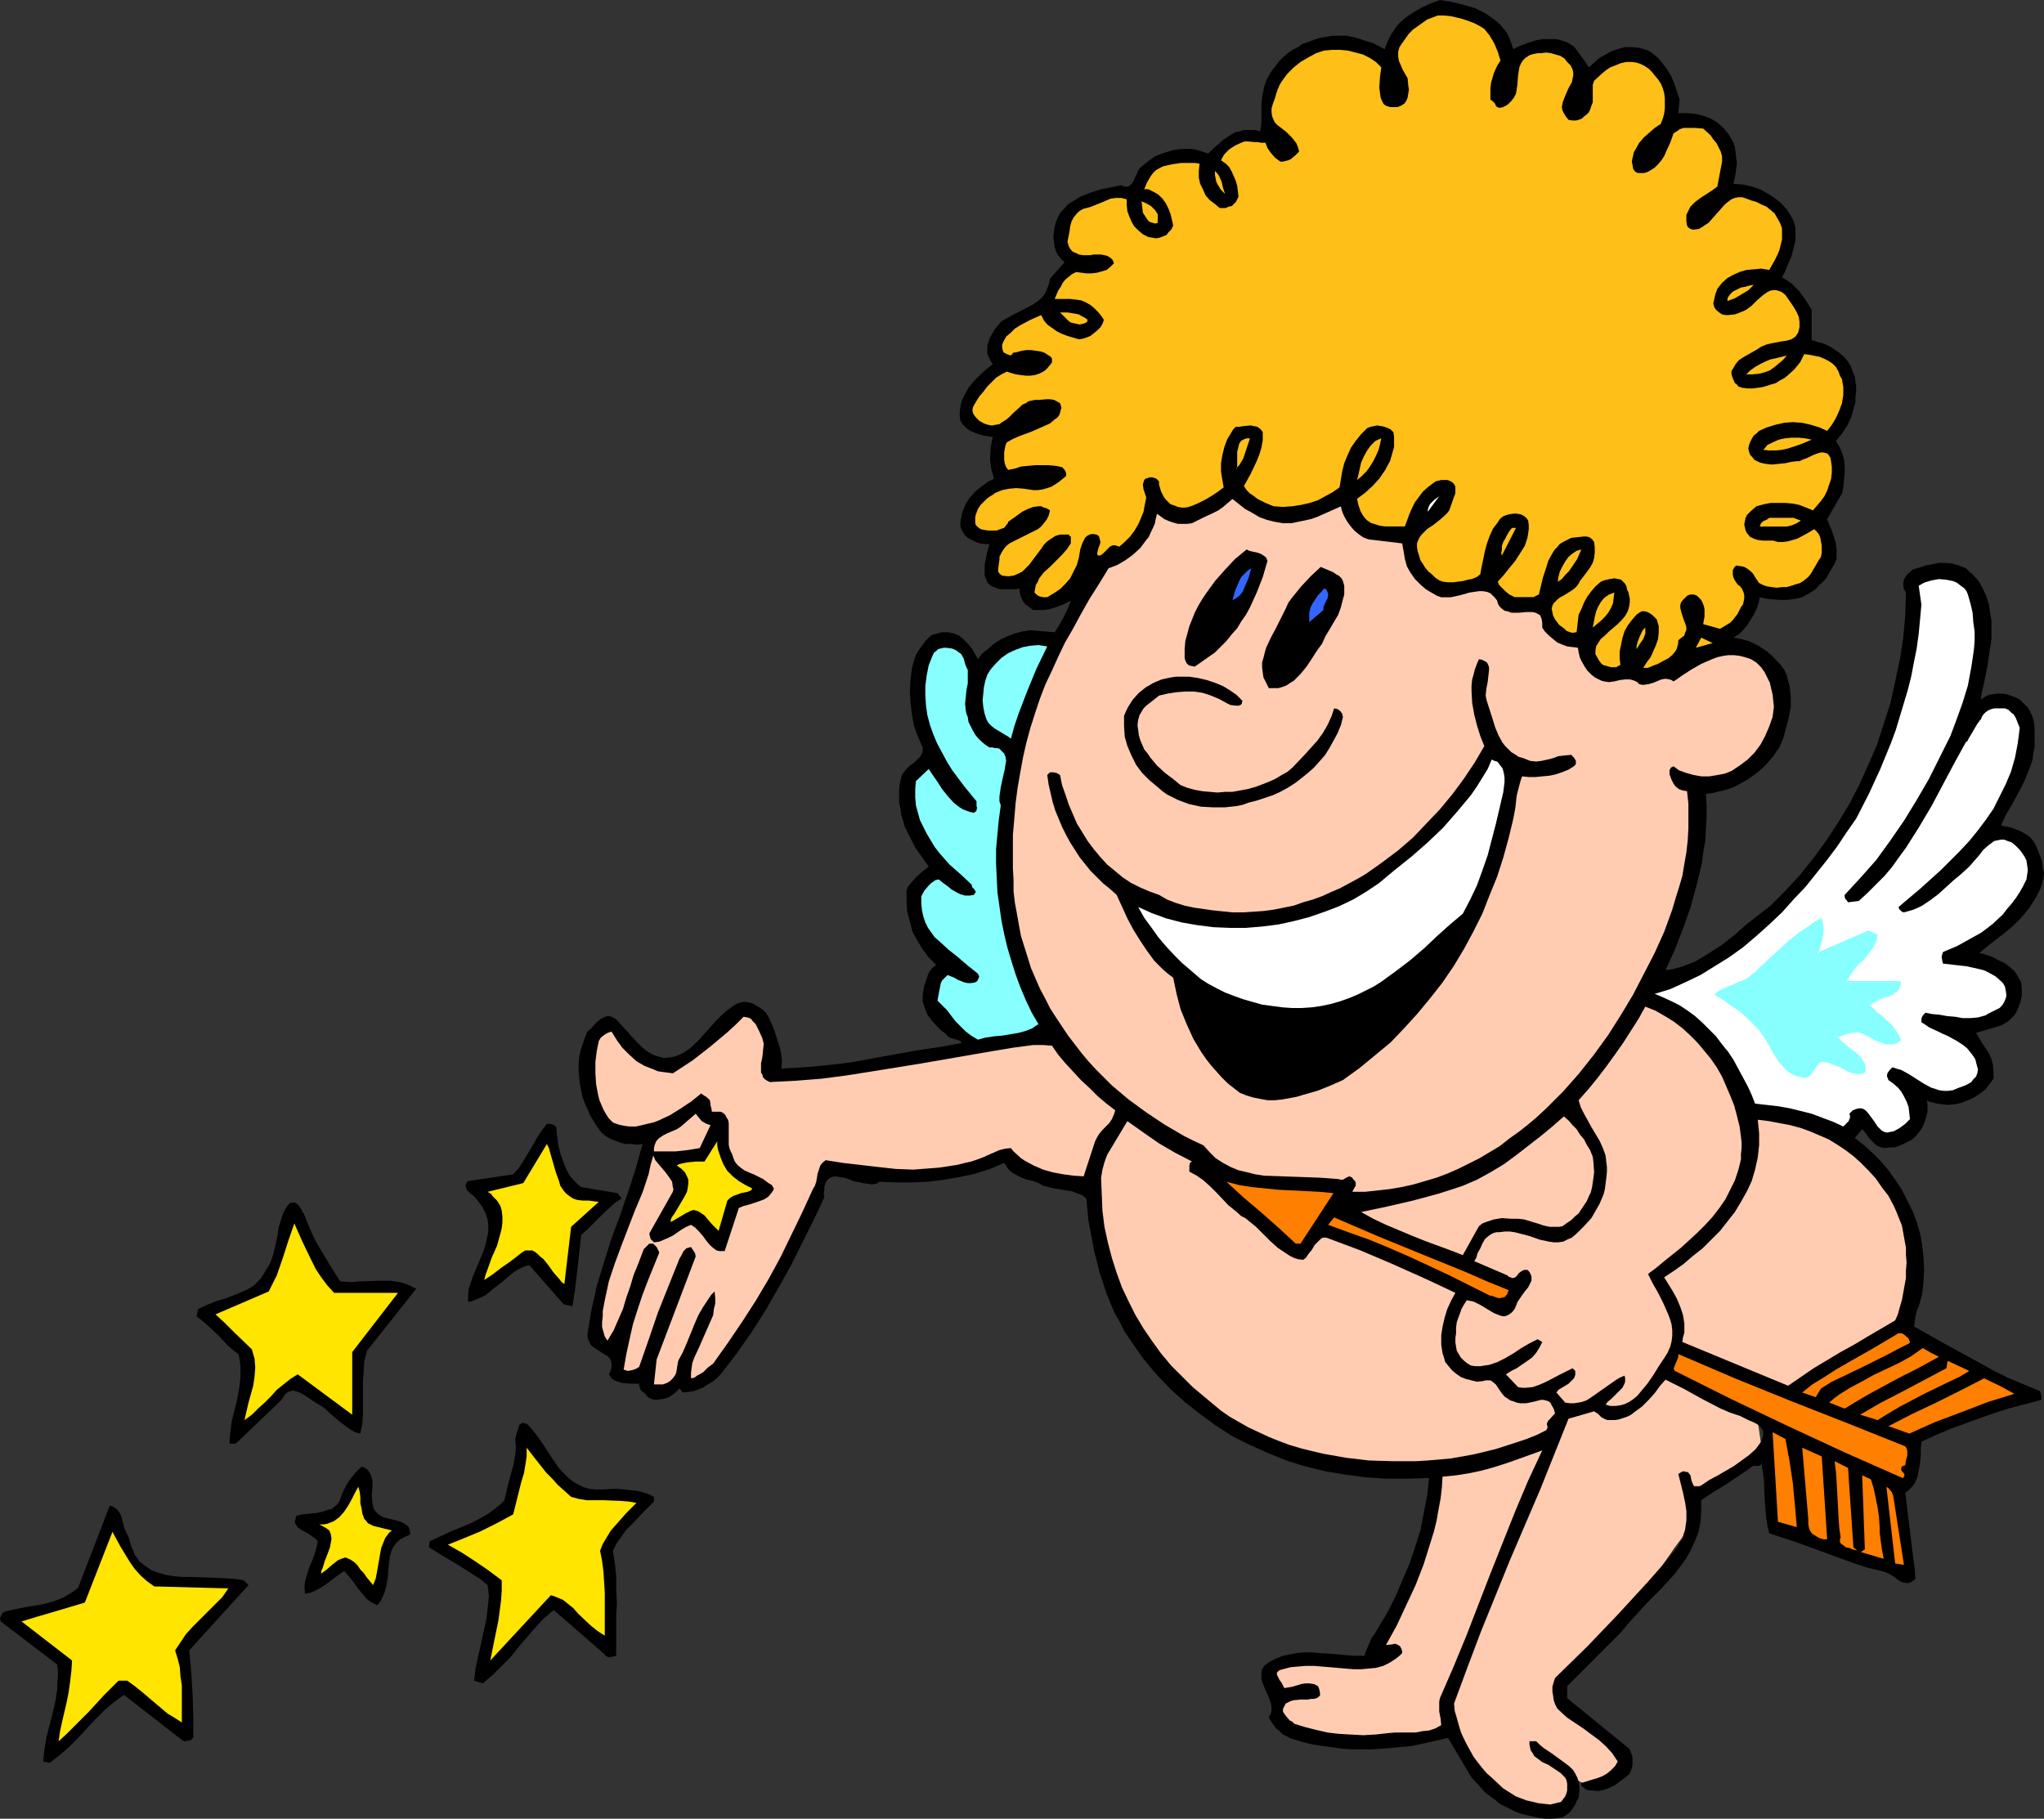 <?xml version="1.0" encoding="UTF-8" standalone="no"?>
<svg
   version="1.0"
   width="129.766mm"
   height="115.474mm"
   id="svg63"
   sodipodi:docname="Cupid 13.wmf"
   xmlns:inkscape="http://www.inkscape.org/namespaces/inkscape"
   xmlns:sodipodi="http://sodipodi.sourceforge.net/DTD/sodipodi-0.dtd"
   xmlns="http://www.w3.org/2000/svg"
   xmlns:svg="http://www.w3.org/2000/svg">
  <rect width="100%" height="100%" fill="#333333" stroke="none"/>
  <sodipodi:namedview
     id="namedview63"
     pagecolor="#ffffff"
     bordercolor="#000000"
     borderopacity="0.25"
     inkscape:showpageshadow="2"
     inkscape:pageopacity="0.0"
     inkscape:pagecheckerboard="0"
     inkscape:deskcolor="#d1d1d1"
     inkscape:document-units="mm" />
  <defs
     id="defs1">
    <pattern
       id="WMFhbasepattern"
       patternUnits="userSpaceOnUse"
       width="6"
       height="6"
       x="0"
       y="0" />
  </defs>
  <path
     style="fill:#ffccb2;fill-opacity:1;fill-rule:evenodd;stroke:none"
     d="m 421.614,341.263 -1.778,-0.646 -1.778,-0.808 -3.394,-1.293 -3.394,-1.454 -1.778,-0.808 -1.778,-0.808 -1.131,-0.646 -1.131,-0.808 -1.778,-1.454 -0.97,-0.808 -0.97,-0.485 -1.131,-0.323 -1.293,-0.162 -0.97,0.162 -0.97,0.162 -0.808,0.485 -0.808,0.485 -0.808,0.646 -0.646,0.646 -1.293,1.616 -1.293,1.616 -0.646,0.646 -0.808,0.646 -0.808,0.485 -0.808,0.485 -0.97,0.162 -0.97,0.162 h -0.646 l -0.485,-0.162 -1.131,-0.485 -1.131,-0.485 h -0.646 l -0.485,-0.162 -0.97,0.162 h -0.808 l -1.778,0.485 -1.293,0.646 -1.293,0.969 -1.293,1.131 -0.97,1.293 -0.97,1.293 -0.808,1.616 -1.454,3.07 -1.293,2.908 -2.262,5.655 -0.97,2.747 -1.131,2.908 -1.131,3.07 -1.293,3.07 -1.293,2.908 -1.293,2.585 -1.293,2.585 -1.293,2.424 -2.424,4.524 -2.101,4.363 -0.97,2.101 -0.97,2.101 -0.808,2.262 -0.646,2.424 -0.485,2.424 -0.323,2.747 -0.323,2.747 -0.162,2.909 0.162,2.585 0.323,2.424 0.646,2.262 0.646,2.424 0.97,2.101 1.131,2.101 1.454,1.939 1.454,1.777 1.616,1.777 1.778,1.454 1.939,1.293 2.101,0.97 2.101,0.969 2.262,0.646 2.424,0.485 h 2.424 1.131 l 0.97,-0.323 0.97,-0.485 0.808,-0.485 0.646,-0.808 0.646,-0.97 0.323,-0.97 0.162,-0.97 -0.162,-0.808 -0.162,-0.485 -0.485,-1.131 -0.323,-0.485 -0.485,-0.646 -0.646,-1.131 0.97,0.97 0.808,0.808 0.97,0.808 0.808,0.808 0.808,0.485 0.97,0.485 1.131,0.162 1.131,0.162 1.293,-0.162 1.131,-0.162 1.293,-0.485 0.97,-0.646 0.808,-0.808 0.646,-0.97 0.485,-0.97 0.162,-1.293 -0.162,-0.808 -0.162,-0.646 -0.323,-1.454 -0.808,-1.131 -0.808,-1.131 -1.131,-0.969 -1.293,-0.808 -2.424,-1.616 -2.747,-1.616 -1.131,-0.808 -1.131,-0.97 -0.808,-1.131 -0.808,-1.131 -0.485,-1.454 v -0.646 l -0.162,-0.808 0.162,-0.808 v -0.646 l 0.485,-1.454 0.646,-1.131 0.97,-1.131 1.939,-2.101 0.808,-0.97 0.97,-0.97 1.293,-1.777 1.454,-1.616 2.586,-2.908 1.293,-1.454 1.293,-1.293 4.686,-5.494 2.424,-2.747 2.424,-3.07 2.262,-3.232 0.97,-1.454 1.939,-2.424 0.97,-1.293 0.808,-1.293 0.646,-1.293 0.485,-1.454 v -0.808 -0.97 -0.969 -0.97 l -0.323,-1.777 -0.323,-1.777 -0.323,-0.97 -0.323,-1.131 0.485,0.97 v 0.485 l 0.162,0.485 v 0.162 0.162 h 1.778 l 2.262,-0.162 2.424,-0.485 2.101,-0.808 0.97,-0.485 1.131,-0.485 0.808,-0.808 0.97,-0.646 0.808,-0.808 0.808,-0.808 0.808,-0.969 0.646,-1.131 0.646,-0.97 0.485,-1.131 z"
     id="path1" />
  <path
     style="fill:#ffccb2;fill-opacity:1;fill-rule:evenodd;stroke:none"
     d="m 421.776,341.102 -1.939,-0.808 v 0 l -1.778,-0.646 -3.232,-1.454 -3.394,-1.293 -1.778,-0.808 -1.778,-0.97 v 0.162 l -1.293,-0.808 -0.97,-0.646 v 0 l -1.778,-1.616 v 0 l -0.97,-0.646 -0.97,-0.485 -1.293,-0.485 h -1.293 -0.97 -0.162 l -0.808,0.323 -0.97,0.323 v 0.162 l -0.808,0.485 -0.808,0.646 -0.646,0.646 -1.293,1.616 -1.293,1.454 -0.646,0.808 -0.808,0.646 h 0.162 l -0.808,0.485 v -0.162 l -0.97,0.485 h 0.162 l -0.97,0.323 v 0 h -0.97 -0.646 0.162 l -0.646,-0.162 -1.131,-0.323 -1.131,-0.485 -0.485,-0.162 h -0.162 -0.485 l -1.939,0.162 -1.616,0.485 v 0 l -1.454,0.646 v 0 l -1.293,0.97 v 0 l -1.293,1.131 -0.97,1.293 v 0 l -0.97,1.454 h -0.162 l -0.646,1.454 -1.616,3.07 -1.131,2.908 v 0.162 l -2.262,5.494 -1.131,2.909 -0.97,2.908 -1.293,2.909 v 0 l -1.293,3.232 -1.293,2.747 -1.293,2.747 -1.131,2.424 -1.293,2.424 -2.424,4.524 -2.262,4.363 -0.97,2.101 v 0 l -0.808,2.262 -0.808,2.262 -0.646,2.424 -0.646,2.424 -0.323,2.585 v 0.162 l -0.323,2.747 v 2.909 l 0.162,2.585 0.162,2.424 v 0 l 0.646,2.424 0.808,2.262 v 0 l 0.97,2.262 1.131,2.101 v 0 l 1.293,1.939 v 0 l 1.454,1.777 1.778,1.777 1.778,1.454 v 0 l 1.939,1.293 v 0 l 2.101,1.131 2.101,0.97 h 0.162 l 2.262,0.485 2.424,0.485 v 0 l 2.424,0.162 1.131,-0.162 h 0.162 l 0.97,-0.162 0.97,-0.646 v 0 l 0.808,-0.485 0.808,-0.808 v -0.162 l 0.485,-0.808 0.323,-0.97 0.162,-1.131 v -0.808 0 l -0.162,-0.646 -0.646,-1.131 -0.323,-0.485 -0.323,-0.485 -0.808,-1.131 -0.323,0.323 1.778,1.777 0.808,0.646 h 0.162 l 0.808,0.808 0.808,0.485 v 0 l 1.131,0.485 1.131,0.323 v 0 h 1.131 1.293 v 0 l 1.293,-0.323 1.131,-0.485 v 0 l 0.97,-0.646 0.97,-0.808 0.646,-0.97 0.485,-1.131 0.162,-1.293 v -0.808 0 l -0.162,-0.808 -0.485,-1.454 -0.808,-1.131 v 0 l -0.808,-1.131 -1.131,-0.97 v 0 l -1.293,-0.808 -2.586,-1.616 -2.586,-1.616 -1.293,-0.97 h 0.162 l -1.131,-0.97 -0.808,-0.969 v 0 l -0.808,-1.131 0.162,0.162 -0.485,-1.454 -0.162,-0.808 v 0.162 -0.808 -0.808 0 l 0.162,-0.646 0.485,-1.293 h -0.162 l 0.646,-1.131 0.97,-1.131 v 0 l 1.939,-1.939 0.808,-1.131 0.97,-0.969 1.293,-1.777 1.454,-1.616 2.586,-2.908 1.293,-1.454 1.293,-1.293 4.848,-5.494 2.262,-2.747 v 0 l 2.424,-3.07 2.262,-3.232 0.97,-1.454 1.939,-2.585 0.97,-1.131 0.808,-1.293 v 0 l 0.646,-1.454 0.485,-1.454 0.162,-1.777 v -0.969 l -0.162,-0.97 v 0 l -0.162,-1.777 -0.485,-1.777 -0.162,-1.131 -0.323,-0.97 -0.485,0.162 0.323,0.808 v 0 l 0.162,0.646 v 0.323 0 0.162 l 0.162,0.323 h 1.939 l 2.262,-0.162 h 0.162 l 2.262,-0.485 2.101,-0.808 h 0.162 l 0.97,-0.485 0.97,-0.485 v 0 l 0.97,-0.808 h 0.162 l 0.808,-0.646 0.808,-0.808 0.808,-0.808 0.808,-0.97 v 0 l 0.646,-1.131 0.646,-0.97 v 0 l 0.485,-1.293 -0.808,-5.655 -0.485,0.323 0.808,5.332 v -0.162 l -0.485,1.131 h 0.162 l -0.646,1.131 -0.646,0.969 v 0 l -0.808,0.808 -0.808,0.97 -0.808,0.808 -0.97,0.646 h 0.162 l -0.97,0.646 v 0 l -1.131,0.485 -0.97,0.485 v 0 l -2.101,0.808 -2.262,0.485 v 0 l -2.262,0.162 h -1.778 l 0.323,0.162 -0.162,-0.162 v 0.162 -0.162 -0.162 -0.323 l -0.162,-0.646 -0.323,-0.808 -0.485,0.162 0.323,0.969 0.162,0.97 0.485,1.777 0.162,1.777 v 0 l 0.162,0.97 v 0.969 l -0.162,0.97 v 0.808 -0.162 l -0.485,1.454 v 0 l -0.646,1.293 h 0.162 l -0.808,1.293 -0.97,1.293 -1.939,2.585 -0.97,1.293 -2.424,3.232 -2.262,3.07 v 0 l -2.424,2.747 -4.686,5.332 -1.293,1.454 -1.293,1.454 -2.586,2.909 -1.454,1.616 -1.454,1.616 -0.808,1.131 -0.97,0.97 -1.939,2.101 v 0.162 l -0.808,0.97 -0.646,1.293 -0.485,1.293 -0.162,0.646 v 0.162 0.808 0.808 0 l 0.162,0.808 0.485,1.454 0.646,1.131 v 0 l 0.97,1.131 1.131,0.97 v 0 l 1.293,0.808 2.586,1.616 2.586,1.616 1.131,0.808 v 0 l 1.131,0.97 0.808,1.131 v 0 l 0.808,1.131 -0.162,-0.162 0.485,1.454 0.162,0.808 v -0.162 0.808 l -0.162,1.293 v -0.162 l -0.323,0.97 v 0 l -0.646,0.97 v 0 l -0.97,0.808 h 0.162 l -0.97,0.485 v 0 l -1.131,0.485 v 0 l -1.293,0.323 h 0.162 -1.293 -1.131 v 0 l -0.97,-0.323 v 0 l -0.97,-0.485 v 0.162 l -0.808,-0.646 -0.97,-0.646 h 0.162 l -0.97,-0.808 -3.07,-3.07 1.616,2.747 0.485,0.485 0.323,0.485 h -0.162 l 0.646,1.131 v 0 l 0.162,0.646 v -0.162 0.808 l -0.162,0.97 v 0 l -0.323,0.97 h 0.162 l -0.646,0.808 v 0 l -0.646,0.646 h 0.162 l -0.808,0.646 v -0.162 l -0.97,0.485 v 0 l -0.97,0.323 v 0 l -1.131,0.162 -2.424,-0.162 h 0.162 l -2.424,-0.485 -2.424,-0.485 h 0.162 l -2.101,-0.97 -2.101,-1.131 v 0.162 l -1.939,-1.454 v 0 l -1.778,-1.454 -1.616,-1.616 -1.454,-1.777 v 0.162 l -1.454,-2.101 h 0.162 l -1.131,-1.939 -0.97,-2.262 v 0 l -0.808,-2.262 -0.485,-2.262 v 0 l -0.323,-2.424 -0.162,-2.585 v -2.909 l 0.323,-2.747 v 0 l 0.323,-2.585 0.646,-2.424 0.646,-2.424 0.808,-2.262 0.808,-2.262 v 0.162 l 0.97,-2.262 2.262,-4.363 2.424,-4.524 1.293,-2.262 1.131,-2.585 1.293,-2.747 1.293,-2.747 1.293,-3.232 v 0 l 1.293,-3.07 0.97,-2.747 1.131,-2.908 2.262,-5.655 v 0.162 l 1.131,-2.909 1.616,-3.07 0.808,-1.616 h -0.162 l 0.97,-1.454 v 0.162 l 1.131,-1.293 1.131,-1.131 h -0.162 l 1.293,-0.97 v 0.162 l 1.454,-0.646 v 0 l 1.616,-0.485 v 0 l 0.808,-0.162 h 0.97 0.485 v 0 l 0.485,0.162 1.293,0.485 0.97,0.323 0.646,0.162 v 0 h 0.646 0.97 0.162 l 0.808,-0.323 0.97,-0.485 v 0 l 0.808,-0.485 0.808,-0.646 0.646,-0.646 1.293,-1.616 1.293,-1.616 0.646,-0.646 0.808,-0.646 h -0.162 l 0.808,-0.485 v 0 l 0.97,-0.323 h -0.162 l 0.97,-0.323 v 0 h 0.97 1.293 v 0 l 1.131,0.485 -0.162,-0.162 0.97,0.646 0.97,0.646 v 0 l 1.778,1.454 h 0.162 l 0.97,0.808 1.131,0.646 v 0 l 1.939,0.97 1.616,0.808 3.394,1.293 3.394,1.454 1.778,0.646 v 0 l 1.939,0.808 -0.323,-0.162 z"
     id="path2" />
  <path
     style="fill:#000000;fill-opacity:1;fill-rule:evenodd;stroke:none"
     d="m 363.115,11.796 1.616,-0.808 1.778,-0.646 1.939,-0.646 1.778,-0.323 h 2.101 0.97 l 0.808,0.162 0.97,0.323 0.97,0.323 0.808,0.485 0.808,0.485 0.97,1.293 1.778,2.424 0.808,1.293 1.293,-1.131 1.293,-1.131 1.454,-0.808 1.454,-0.808 1.454,-0.485 1.616,-0.485 h 1.778 l 1.778,0.162 1.131,0.323 0.97,0.323 0.808,0.485 0.808,0.646 0.808,0.646 0.646,0.808 1.293,1.616 1.131,1.777 0.808,1.939 0.646,1.939 0.646,1.939 -0.323,3.232 h 2.101 l 1.939,0.162 1.939,0.485 1.778,0.646 1.616,0.969 1.454,1.293 1.293,1.616 1.131,1.939 0.323,1.131 0.162,1.131 0.162,1.293 0.162,1.293 -0.323,2.585 -0.485,2.424 2.262,0.162 2.101,0.485 1.939,0.646 1.778,0.969 1.778,1.131 1.616,1.293 1.293,1.454 1.131,1.777 0.485,0.969 0.323,0.969 0.162,0.969 v 0.969 1.777 l -0.485,1.939 -0.485,1.939 -0.808,1.777 -0.646,1.616 -0.808,1.616 1.131,0.646 1.131,0.808 0.97,0.969 0.97,0.969 0.808,1.131 0.808,1.131 1.293,2.101 v 7.271 l 1.454,0.485 1.293,0.323 1.454,0.646 1.293,0.808 1.131,0.808 1.131,0.969 0.97,1.131 0.646,1.131 0.485,1.293 0.485,1.131 0.162,1.293 0.162,1.131 v 1.293 l -0.162,1.293 v 1.131 l -0.323,1.131 -0.646,2.424 -0.97,2.101 -1.293,1.939 -1.454,1.777 0.808,1.293 0.646,1.454 0.485,1.616 0.162,1.777 v 1.616 l -0.162,1.616 -0.162,1.777 -0.323,1.454 -3.555,6.14 0.485,1.293 0.646,1.454 0.485,1.454 0.485,1.616 0.162,1.454 v 1.616 0.646 l -0.323,0.808 -0.323,0.646 -0.485,0.808 -1.293,2.262 -0.808,0.97 -0.97,0.808 -0.808,0.97 -0.97,0.646 -1.131,0.646 -1.131,0.646 -1.293,0.323 -1.131,0.162 -1.293,0.162 h -1.454 l -2.424,-0.162 -1.293,-0.162 -1.293,-0.323 -0.323,1.454 -0.485,1.454 -0.646,1.293 -0.808,1.293 -0.808,1.293 -0.97,1.131 -0.97,0.97 -1.293,0.808 1.778,0.323 1.778,0.485 1.454,0.646 1.454,0.808 1.454,0.97 1.293,1.131 1.131,1.131 1.293,1.454 0.646,0.969 0.485,1.131 0.323,1.293 0.323,1.131 0.162,1.293 0.162,1.293 v 2.585 l -0.485,2.585 -0.646,2.424 -0.646,2.424 -0.97,2.262 -1.454,2.101 -1.778,2.101 -1.939,1.777 -2.262,1.616 -2.262,1.293 -1.293,0.646 -1.293,0.485 -1.131,0.323 -1.454,0.323 -1.293,0.323 -1.454,0.162 0.162,2.908 v 2.747 l -0.162,2.747 -0.162,2.908 -0.485,2.747 -0.323,2.585 -0.646,2.747 -0.646,2.585 -1.454,5.332 -1.778,5.009 -1.939,5.009 -2.262,5.009 1.939,-0.323 1.778,-0.485 1.778,-0.646 1.616,-0.646 1.616,-0.969 1.616,-0.97 3.232,-2.101 2.909,-2.262 2.909,-2.585 2.909,-2.262 2.909,-2.262 3.555,-3.555 3.555,-3.878 3.232,-4.04 3.07,-4.201 2.747,-4.201 2.747,-4.524 2.424,-4.686 2.101,-4.686 2.101,-4.847 1.616,-5.009 1.616,-5.009 1.131,-5.171 1.131,-5.332 0.808,-5.171 0.485,-5.494 0.162,-5.332 -0.485,-0.808 -0.162,-0.808 v -0.646 l 0.162,-0.808 0.323,-0.646 0.485,-0.646 1.293,-1.131 3.07,-0.97 1.616,-0.323 1.616,-0.323 h 1.616 l 1.616,0.162 1.616,0.485 1.616,0.646 0.808,0.808 0.808,0.646 1.454,1.616 0.97,1.777 0.808,1.777 0.646,1.939 0.323,2.101 0.323,1.939 v 2.262 2.101 l -0.323,2.101 -0.646,4.363 -0.808,4.04 -0.485,2.101 -0.323,1.939 0.97,-0.646 0.97,-0.485 0.97,-0.162 1.131,-0.162 h 0.97 l 1.131,0.162 1.939,0.646 1.293,0.646 0.97,0.97 0.97,0.97 0.646,1.131 0.485,1.131 0.323,1.293 0.162,1.454 v 1.454 1.616 1.454 l -0.323,1.454 -0.162,1.454 -0.485,1.454 -0.485,1.293 -1.131,2.747 -2.747,5.171 -1.454,2.424 -1.293,2.747 2.424,0.485 1.293,0.485 1.131,0.485 1.131,0.646 0.97,0.646 0.808,0.97 0.646,1.131 0.97,2.424 0.485,1.293 0.162,1.454 0.323,1.454 -0.162,1.293 -0.323,1.293 -0.485,1.293 -0.646,1.293 -0.646,1.131 -1.454,2.262 -1.778,2.101 -1.939,1.939 -1.939,1.616 -2.101,1.616 -4.04,3.232 3.07,0.97 1.454,0.808 1.454,0.646 1.293,0.97 1.131,0.969 0.808,1.293 0.808,1.454 0.162,1.616 v 1.616 l -0.323,1.454 -0.485,1.293 -0.646,1.454 -0.97,1.131 -1.131,0.97 -1.454,0.808 -5.979,1.777 1.454,2.424 1.616,2.424 0.646,1.454 0.323,1.293 0.162,1.616 v 0.808 0.97 l -0.97,1.293 -0.97,1.293 -1.293,0.97 -1.454,0.97 -1.454,0.646 -1.616,0.646 -1.616,0.323 -1.616,0.162 -1.293,-0.162 -1.293,-0.162 -1.293,-0.323 -0.646,-0.162 -0.485,-0.323 0.162,1.293 v 1.454 l -0.323,1.293 -0.485,1.454 -0.485,1.131 -0.808,1.131 -0.808,0.97 -0.97,0.808 -1.939,0.97 -1.131,0.485 -0.97,0.323 h -1.131 l -1.131,0.162 -0.97,-0.162 -1.131,-0.485 -0.97,-0.97 -0.808,-0.808 -0.646,-0.97 -0.97,-1.131 -1.778,2.101 v 0 l 2.262,1.777 1.939,1.777 2.101,2.101 1.778,2.101 1.616,2.262 1.616,2.424 1.293,2.585 1.293,2.585 0.97,2.585 0.808,2.747 0.485,2.747 0.323,2.908 0.162,2.909 -0.162,3.07 -0.323,2.909 -0.808,2.908 -0.485,1.131 -0.323,1.293 -0.162,1.293 -0.162,1.131 7.434,4.201 7.434,4.04 3.717,2.101 3.878,1.939 3.878,1.616 3.878,1.616 0.162,0.485 0.162,0.485 v 1.131 l -3.717,0.969 -3.717,0.97 -3.555,1.131 -3.717,1.293 -3.555,1.293 -3.555,1.293 -3.394,1.454 -3.555,1.616 -0.162,1.616 v 1.616 l -0.162,1.777 -0.323,1.777 -0.323,1.616 -0.646,1.616 -0.485,0.646 -1.131,1.131 -0.646,0.485 0.646,5.332 0.646,5.332 0.646,5.171 0.323,2.424 0.162,2.424 -0.646,0.485 -0.485,0.323 -0.485,0.162 h -0.485 l -0.97,-0.162 -0.97,-0.485 -0.97,-0.808 -1.131,-0.646 -0.97,-0.485 -1.131,-0.323 -3.394,-0.808 -3.394,-1.131 -6.626,-2.424 -6.626,-2.424 -3.394,-1.131 -3.394,-1.131 -0.485,-2.101 -0.323,-2.262 -0.323,-4.363 -0.162,-4.363 -0.323,-2.101 -0.323,-2.262 0.162,0.323 v 0.323 l -0.162,0.323 -0.485,0.323 h -0.323 -0.485 -0.485 l -0.485,0.162 -0.323,0.323 -3.07,2.101 -2.909,1.939 -2.909,1.777 -2.909,1.939 v 1.454 1.293 l -0.162,2.424 -0.485,2.424 -0.808,2.101 -0.97,2.101 -1.131,2.101 -1.293,1.777 -1.454,1.939 -1.616,1.777 -1.616,1.777 -3.394,3.393 -3.232,3.555 -1.616,1.777 -1.616,1.939 -12.766,12.765 v 2.908 l 14.867,12.119 0.323,0.646 0.323,0.808 0.162,0.808 v 0.808 0.808 l -0.162,0.808 -0.323,0.808 -0.323,0.646 -0.97,0.808 -1.293,0.97 -1.131,0.808 -1.293,0.646 -1.293,0.485 -1.454,0.323 -1.616,-0.162 h -0.646 l -0.808,-0.323 -0.323,-0.323 -0.485,-0.323 -0.162,-0.323 v -0.323 -0.162 l 2.586,-0.808 1.131,-0.323 1.293,-0.485 1.131,-0.646 0.97,-0.808 0.97,-0.97 0.646,-1.131 -1.293,-1.939 -1.454,-1.616 -1.778,-1.616 -1.778,-1.293 -1.939,-1.454 -1.939,-1.293 -1.939,-1.293 -1.778,-1.616 -0.646,-0.646 -0.485,-0.969 -0.323,-0.97 -0.162,-1.131 -0.162,-0.97 v -1.131 l 0.323,-1.131 0.323,-0.97 7.757,-7.594 7.272,-7.594 7.272,-7.918 3.555,-4.04 3.394,-4.201 0.646,-1.131 0.646,-0.97 0.323,-1.131 0.323,-0.97 0.323,-2.262 v -2.262 l -0.323,-2.101 -0.485,-2.262 -1.131,-4.524 0.808,-0.485 0.485,-0.162 0.485,0.162 h 0.323 l 0.323,0.162 0.485,0.646 0.162,0.808 0.162,0.646 0.323,0.808 0.323,0.485 h 0.323 0.323 0.485 l 0.485,-0.323 1.939,-1.293 2.101,-1.131 3.878,-2.262 1.778,-1.293 1.778,-1.293 1.616,-1.454 1.293,-1.777 0.323,-0.808 0.162,-0.808 v -0.485 -0.485 l -0.323,-0.485 -0.323,-0.485 -0.808,-0.646 -0.97,-0.485 -1.131,-0.485 -0.97,-0.485 -0.97,-0.485 -2.424,-0.808 -2.262,-0.969 -4.363,-2.262 -4.363,-2.424 -4.525,-2.262 -1.293,1.454 -1.293,1.777 -1.454,1.616 -1.616,1.616 -1.778,1.293 -0.808,0.646 -0.97,0.485 -0.97,0.323 -0.97,0.323 -0.97,0.162 h -1.131 -0.646 l -0.485,-0.162 -0.97,-0.485 -0.808,-0.808 -0.97,-0.646 -6.141,1.777 -6.787,16.966 -7.272,16.966 -6.949,17.128 -3.232,8.564 -3.232,8.725 0.162,1.777 0.485,1.616 0.485,1.777 0.485,1.616 0.646,1.454 0.808,1.616 0.808,1.454 0.808,1.454 0.97,1.293 1.131,1.454 1.131,1.293 1.293,1.131 2.586,2.424 3.07,1.939 2.586,0.969 1.454,0.323 1.293,0.323 1.454,0.162 1.454,0.162 1.293,-0.323 1.293,-0.323 0.485,-0.646 0.485,-0.646 0.323,-0.808 0.162,-0.646 v -0.808 -0.808 l -0.162,-0.808 -0.323,-0.646 -0.646,-0.646 -0.485,-0.485 -1.454,-0.97 -1.454,-0.97 -1.454,-0.646 -1.293,-0.97 -0.646,-0.485 -0.323,-0.646 -0.485,-0.646 -0.162,-0.646 -0.162,-0.808 v -0.808 h 1.616 l 0.808,0.808 0.97,0.808 1.939,1.293 1.778,1.293 1.778,1.293 0.808,0.646 0.808,0.808 0.485,0.808 0.485,0.97 0.323,0.97 0.162,1.131 v 1.293 l -0.162,1.454 -0.485,0.808 -0.323,0.808 -0.97,1.454 -0.646,0.646 -0.646,0.485 -0.808,0.485 -0.808,0.162 -1.616,0.162 h -1.616 l -1.454,-0.162 -1.454,-0.323 -1.454,-0.323 -1.293,-0.323 -1.454,-0.485 -1.293,-0.646 -1.293,-0.646 -1.293,-0.646 -1.131,-0.97 -1.131,-0.808 -1.293,-0.97 -0.97,-1.131 -2.262,-2.424 -5.656,-9.533 -2.101,0.485 -2.101,0.485 -2.262,0.485 -2.262,0.485 -4.848,0.485 -4.686,0.323 h -4.848 l -2.262,-0.162 -2.424,-0.323 -2.262,-0.323 -2.262,-0.323 -2.101,-0.485 -2.101,-0.646 -1.131,-0.323 -0.97,-0.485 -0.97,-0.485 -0.808,-0.808 -0.808,-0.646 -0.646,-0.808 -0.646,-0.97 -0.485,-0.97 0.485,-0.808 0.162,-0.808 v -0.808 l -0.162,-0.808 -0.485,-1.454 -0.646,-1.454 -0.646,-1.454 -0.485,-1.454 v -0.808 -0.808 l 0.162,-0.808 0.485,-0.808 1.293,-0.97 1.616,-0.808 1.616,-0.646 1.616,-0.323 1.778,-0.323 1.616,-0.162 h 1.939 l 1.778,0.162 2.747,0.162 5.333,0.485 h 1.454 1.293 l 0.485,-1.454 0.646,-1.454 0.646,-1.454 0.808,-1.131 1.616,-2.747 0.808,-1.293 0.808,-1.454 1.778,-3.555 1.616,-3.878 1.616,-3.716 1.293,-3.878 1.293,-4.04 0.808,-4.201 0.808,-4.201 0.485,-4.201 -5.171,0.162 h -5.01 l -5.01,-0.323 -4.848,-0.646 -4.848,-0.808 -4.686,-1.131 -4.686,-1.454 -4.363,-1.777 -4.363,-1.939 -4.202,-2.101 -4.04,-2.585 -3.717,-2.747 -3.717,-2.908 -3.555,-3.232 -3.394,-3.555 -3.07,-3.716 -1.454,-2.101 -1.454,-2.101 -1.454,-2.101 -1.131,-2.262 -1.293,-2.262 -0.97,-2.262 -0.97,-2.424 -0.808,-2.424 -0.808,-2.424 -0.646,-2.585 -0.646,-2.424 -0.485,-2.585 -0.97,-5.171 -0.485,-5.171 -0.97,-0.808 -1.293,-0.485 -1.293,-0.485 -1.293,-0.162 -2.747,-0.485 -1.454,-0.323 -1.293,-0.323 -1.131,-0.646 -1.293,-0.485 -1.454,-0.323 -1.293,-0.485 -1.293,-0.646 -1.131,-0.646 -0.97,-0.97 -0.323,-0.646 -0.485,-0.646 -3.394,1.454 -3.555,1.131 -3.717,0.808 -3.717,0.646 -3.878,0.485 -3.878,0.162 h -3.878 l -3.878,-0.162 -0.808,0.485 -0.97,0.162 -1.131,-0.162 -1.131,-0.162 -2.262,-0.485 -1.131,-0.485 -1.131,-0.323 -1.131,-0.162 -0.97,-0.162 -0.808,0.162 -0.646,0.323 -0.323,0.323 -0.323,0.323 -0.162,0.323 -0.162,0.485 -0.162,0.646 v 0.646 l -0.162,0.808 0.162,0.97 -2.586,5.494 -2.747,5.494 -2.747,5.494 -3.07,5.494 -3.07,5.332 -3.394,5.332 -3.555,5.009 -3.717,4.847 -0.97,0.97 -0.97,0.808 -1.131,0.646 -0.97,0.646 -1.131,0.485 -1.293,0.485 -1.131,0.162 -1.454,0.162 -0.808,-0.969 -0.808,0.808 -0.808,0.646 -0.97,0.646 -0.97,0.323 -0.97,0.162 -1.131,0.162 -0.97,-0.162 -0.97,-0.485 -0.646,-0.808 -0.808,-0.646 -0.323,-0.323 -0.162,-0.485 -0.162,-0.485 v -0.485 h -1.939 l -2.101,-0.162 -0.97,-0.323 -0.97,-0.323 -0.646,-0.485 -0.646,-0.97 0.485,-0.969 0.162,-0.97 v -0.808 l -0.162,-0.485 -0.323,-0.646 -0.485,-0.485 -1.131,-0.646 -1.131,-0.808 -1.293,-0.808 -0.485,-0.485 -0.323,-0.646 -0.323,-0.646 -0.162,-0.97 0.485,-3.07 0.485,-2.908 1.293,-5.817 1.778,-5.817 1.778,-5.655 2.101,-5.655 1.939,-5.655 1.778,-5.494 1.616,-5.817 -1.293,0.162 -1.293,-0.162 h -1.454 l -1.293,-0.323 -1.293,-0.485 -1.131,-0.485 -1.131,-0.646 -0.97,-0.808 -0.97,-1.293 -0.808,-1.293 -0.808,-1.293 -0.646,-1.454 -0.646,-1.454 -0.646,-1.616 -0.323,-1.616 -0.323,-1.616 -0.162,-1.616 -0.162,-1.616 v -1.616 l 0.162,-1.616 0.323,-1.616 0.485,-1.454 0.485,-1.454 0.646,-1.616 0.808,-0.646 1.454,-1.616 0.808,-0.646 0.808,-0.485 0.485,-0.162 0.323,-0.162 h 0.485 l 0.646,0.162 0.646,0.323 0.485,0.323 1.454,1.616 1.616,1.777 1.616,1.777 1.616,1.616 0.808,0.646 0.97,0.646 0.97,0.485 0.97,0.323 1.131,0.323 h 0.97 l 1.293,-0.162 1.131,-0.323 1.454,-0.646 1.454,-0.97 1.293,-1.131 1.293,-1.293 2.586,-2.909 1.293,-1.454 1.293,-1.293 1.293,-1.131 1.293,-0.97 1.293,-0.808 0.646,-0.162 0.808,-0.162 h 0.646 l 0.808,0.162 0.646,0.162 0.808,0.485 0.808,0.485 0.808,0.485 0.808,0.808 0.646,0.97 0.646,1.454 0.646,1.454 0.97,3.07 0.485,1.454 0.323,1.616 0.162,1.616 -0.162,1.777 5.656,-0.323 5.333,-0.485 5.494,-0.646 5.333,-0.97 10.666,-1.939 5.494,-0.808 5.333,-0.97 -0.323,-0.485 -0.485,-0.162 -0.97,-0.323 -1.131,-0.323 -0.485,-0.323 -0.323,-0.485 -1.293,-0.97 -1.131,-1.131 -1.131,-1.293 -0.97,-1.293 -0.646,-1.616 -0.485,-1.616 v -0.808 -0.808 l 0.162,-0.97 0.162,-0.97 0.485,-1.454 0.485,-1.454 0.323,-0.646 0.485,-0.646 0.485,-0.485 0.646,-0.485 -1.778,-1.777 -1.454,-1.939 -1.293,-2.101 -1.131,-2.101 -0.646,-2.424 -0.646,-2.424 -0.162,-2.424 v -2.585 l 0.323,-0.97 0.646,-0.808 1.293,-1.454 1.616,-1.454 1.454,-1.131 -1.616,-2.262 -1.616,-2.262 -1.293,-2.585 -1.293,-2.585 -0.323,-1.293 -0.485,-1.454 -0.162,-1.454 -0.323,-1.454 v -1.454 -1.454 l 0.162,-1.616 0.323,-1.454 0.162,-0.646 0.323,-0.485 0.808,-0.97 0.808,-0.808 0.97,-0.646 0.808,-0.808 0.808,-0.808 0.162,-0.485 0.323,-0.485 v -0.485 -0.646 l -1.131,-2.585 -0.97,-2.585 -0.485,-2.747 -0.323,-2.747 -0.162,-2.747 0.162,-2.909 0.323,-2.747 0.808,-2.747 0.485,-0.97 0.646,-0.97 1.293,-1.777 0.808,-0.808 0.808,-0.646 1.131,-0.323 1.131,-0.323 h 0.808 0.808 l 0.646,0.162 0.808,0.162 1.131,0.485 1.131,0.97 0.97,0.969 0.97,1.131 1.454,2.585 1.131,-1.454 1.454,-1.131 1.293,-1.131 1.454,-0.969 1.778,-0.808 1.616,-0.646 1.778,-0.485 1.939,-0.323 5.979,0.485 1.131,-1.777 0.97,-1.777 0.97,-1.939 0.808,-2.101 -1.939,0.97 -2.262,0.808 -1.131,0.323 -1.293,0.162 h -1.131 -1.293 l -0.646,-0.485 -0.646,-0.485 -0.646,-0.485 -0.485,-0.646 -0.323,-0.646 -0.323,-0.808 -0.162,-0.808 v -0.808 l -0.808,0.162 h -0.97 -2.101 -0.97 l -0.808,-0.323 -0.97,-0.323 -0.646,-0.485 -0.485,-0.485 -0.162,-0.485 -0.485,-1.131 v -1.293 -1.293 l 0.485,-2.585 0.323,-1.131 0.323,-1.293 h -1.131 l -1.131,-0.162 -0.97,-0.323 -0.97,-0.485 -0.97,-0.485 -0.808,-0.808 -0.485,-0.808 -0.485,-1.131 v -0.969 l 0.162,-0.97 0.162,-0.97 0.323,-0.97 0.646,-1.616 0.97,-1.454 1.293,-1.454 1.454,-1.131 1.454,-1.131 1.616,-0.808 -0.323,-1.131 -0.323,-1.131 -0.162,-1.131 -0.162,-1.293 0.162,-2.747 0.485,-2.585 -2.101,-0.323 -1.131,-0.323 -0.97,-0.323 -1.131,-0.485 -0.97,-0.646 -0.808,-0.808 -0.646,-0.969 -0.162,-1.131 v -0.969 l 0.162,-1.131 0.162,-0.969 0.323,-0.969 0.485,-0.969 0.97,-1.777 1.293,-1.616 1.454,-1.454 1.616,-1.454 1.454,-1.131 -0.485,-0.808 -0.485,-0.969 -0.323,-0.808 v -0.969 -0.969 l 0.323,-0.969 0.323,-0.969 0.485,-0.808 0.646,-1.131 0.808,-0.969 0.808,-0.969 1.131,-0.646 2.101,-1.131 2.262,-1.131 2.101,-1.131 0.97,-0.646 0.97,-0.808 0.808,-0.969 0.485,-0.969 0.485,-1.293 0.323,-1.454 3.555,-4.04 v 0.162 l -0.808,-0.808 -0.808,-0.969 -0.485,-0.969 -0.323,-0.969 -0.162,-1.293 -0.162,-1.131 0.162,-1.293 0.162,-1.131 0.323,-1.293 0.485,-1.131 0.646,-1.131 0.808,-0.808 0.808,-0.969 0.97,-0.646 1.131,-0.646 0.97,-0.646 2.424,-0.969 2.586,-0.808 2.424,-0.485 2.424,-0.485 0.646,0.323 h 0.485 0.323 l 0.485,-0.162 0.485,-0.485 0.485,-0.646 0.323,-0.808 0.485,-0.969 0.323,-0.808 0.485,-0.646 1.778,-1.454 1.778,-1.293 2.101,-0.808 2.101,-0.646 2.101,-0.323 h 2.262 l 1.131,0.162 1.131,0.323 0.97,0.323 0.97,0.323 1.131,-1.131 1.293,-1.131 1.293,-1.131 1.454,-0.969 1.454,-0.808 0.97,-0.162 0.808,-0.323 h 0.97 0.97 1.131 l 0.97,0.323 0.162,-0.969 0.162,-1.131 v -4.686 l 0.162,-1.293 0.162,-0.969 0.323,-1.616 0.485,-1.454 0.646,-1.293 0.808,-1.293 0.808,-0.969 0.808,-1.131 0.97,-0.969 1.131,-0.969 1.131,-0.808 1.293,-0.646 1.131,-0.808 1.454,-0.485 1.293,-0.485 1.454,-0.485 2.909,-0.485 h 1.778 1.616 l 1.778,0.323 1.616,0.485 1.454,0.485 1.616,0.485 2.747,1.454 0.485,-1.293 0.485,-1.131 0.485,-0.969 0.646,-0.969 0.646,-0.969 0.646,-0.808 1.616,-1.454 1.939,-1.293 1.939,-1.131 2.101,-0.969 L 345.5,0 l 2.909,0.485 2.747,0.646 2.747,0.808 1.293,0.646 1.293,0.646 1.131,0.808 1.131,0.808 0.97,0.808 0.97,1.131 0.808,0.969 0.646,1.293 0.485,1.293 z"
     id="path3" />
  <path
     style="fill:#ffbf19;fill-opacity:1;fill-rule:evenodd;stroke:none"
     d="m 356.166,6.948 1.293,1.616 1.131,1.939 0.808,1.939 0.646,2.101 -0.646,0.969 -0.485,0.969 -0.485,1.131 -0.323,1.131 -0.323,1.131 -0.162,1.293 v 1.454 1.293 l 0.485,0.323 0.646,0.646 0.162,0.485 0.323,0.323 0.485,0.162 h 0.323 l 0.646,-0.162 0.646,-0.323 0.485,-0.323 0.808,-0.808 0.646,-0.808 0.485,-0.969 0.162,-0.969 0.162,-1.131 0.162,-2.101 0.162,-1.131 0.162,-0.969 0.323,-0.808 0.485,-0.808 0.646,-0.646 0.97,-0.646 0.485,-0.162 0.646,-0.162 0.808,-0.162 h 0.808 l 1.293,-0.162 1.131,0.162 1.131,0.323 1.131,0.323 0.97,0.646 0.646,0.808 0.808,0.808 0.485,0.969 0.162,0.808 v 0.646 l -0.162,0.808 -0.162,0.808 -0.808,1.454 -0.646,1.454 -0.646,1.616 -0.162,0.646 -0.162,0.808 0.162,0.808 0.323,0.646 0.485,0.808 0.646,0.808 0.97,0.162 h 0.808 l 0.646,-0.162 0.808,-0.323 0.485,-0.485 0.646,-0.485 0.485,-0.485 0.323,-0.646 0.323,-0.969 0.323,-0.808 v -1.616 -1.777 -0.808 l 0.323,-0.969 1.939,-1.777 0.97,-0.808 0.97,-0.646 1.293,-0.485 1.131,-0.485 1.454,-0.323 h 1.293 l 1.131,0.162 0.97,0.323 0.97,0.485 0.97,0.646 0.808,0.808 0.646,0.808 0.808,0.969 0.646,0.969 0.485,1.131 0.323,1.131 0.162,1.293 v 1.293 1.131 l -0.162,1.293 -0.323,1.131 -0.485,1.293 -1.454,0.969 -1.293,1.131 -1.293,1.131 -1.131,1.293 -0.808,1.454 -0.485,0.808 -0.162,0.808 -0.162,0.646 -0.162,0.808 0.162,0.808 0.162,0.969 0.485,0.646 0.646,0.323 h 0.808 0.646 l 0.646,-0.162 0.646,-0.323 1.293,-0.808 0.808,-0.808 0.808,-0.969 0.646,-0.969 0.485,-1.131 0.97,-2.101 0.808,-2.262 0.808,-0.485 0.646,-0.485 0.97,-0.323 h 0.808 1.131 0.808 l 1.939,0.162 1.778,1.616 0.646,0.969 0.808,0.969 0.485,0.969 0.485,0.969 0.323,1.131 v 1.293 l -1.131,5.979 -1.293,0.969 -2.747,1.777 -1.293,0.969 -1.131,1.131 -0.323,0.646 -0.323,0.646 -0.323,0.646 v 0.808 0.808 l 0.162,0.969 0.323,0.485 0.485,0.323 0.485,0.162 h 0.485 l 1.131,-0.162 0.485,-0.323 0.323,-0.162 0.646,-0.485 0.808,-0.485 1.131,-1.293 1.293,-1.454 1.131,-1.293 0.646,-0.646 0.646,-0.485 0.646,-0.485 0.808,-0.323 0.808,-0.162 h 0.97 l 0.97,0.323 1.293,0.485 1.131,0.323 1.293,0.646 1.131,0.485 0.97,0.808 0.97,0.808 0.646,1.131 0.646,1.131 0.485,1.293 v 1.454 1.293 l -0.323,1.293 -0.323,1.293 -0.485,1.131 -0.646,1.293 -1.293,2.262 -1.939,-0.323 -1.778,0.162 -1.778,0.162 -1.616,0.485 -1.454,0.646 -1.454,0.808 -1.293,1.131 -1.131,1.454 -0.485,1.293 -0.323,1.454 -0.162,0.808 0.162,0.646 0.323,0.646 0.485,0.485 0.646,0.485 0.485,0.323 0.808,0.162 h 0.646 l 1.616,-0.162 1.293,-0.485 0.808,-0.323 0.646,-0.323 1.293,-0.969 1.293,-1.293 1.293,-1.131 1.131,-0.808 0.646,-0.323 0.646,-0.162 h 0.808 l 0.646,0.162 0.808,0.323 0.808,0.646 1.454,2.101 0.646,0.969 0.646,1.131 0.485,1.131 0.162,1.131 v 1.293 l -0.162,0.646 -0.162,0.646 -0.323,0.485 -0.323,0.485 -0.97,0.646 -1.131,0.323 -1.131,0.162 -2.586,0.485 -1.293,0.323 -1.131,0.485 -0.97,0.646 -1.131,0.646 -1.131,0.646 -1.131,0.646 -0.97,0.646 -0.808,0.969 -0.646,1.131 -0.323,0.485 v 0.808 l 0.323,0.969 0.485,1.131 0.485,0.323 0.323,0.485 0.485,0.162 0.485,0.162 1.293,0.162 h 1.131 l 1.293,-0.162 1.131,-0.162 1.131,-0.323 0.97,-0.323 1.131,-0.323 0.97,-0.646 0.97,-0.485 0.808,-0.646 1.616,-1.454 1.454,-1.777 0.485,-0.969 0.485,-0.969 1.293,0.162 2.424,0.485 1.131,0.485 0.97,0.485 0.97,0.646 0.808,0.808 0.646,1.131 0.323,0.969 0.485,0.808 0.162,0.969 0.162,0.969 v 1.939 l -0.323,1.939 -0.646,1.777 -0.808,1.777 -0.97,1.616 -1.131,1.454 -1.778,-0.808 -2.101,-0.646 -2.101,-0.485 -2.262,-0.162 -2.101,0.162 -2.101,0.485 -2.101,0.646 -1.778,0.808 -0.646,0.646 -0.646,0.485 -0.485,0.808 -0.323,0.646 -0.323,0.808 -0.162,0.808 0.162,0.808 0.323,0.808 0.485,0.485 0.485,0.646 0.646,0.323 0.646,0.323 0.646,0.162 0.808,0.162 1.454,0.162 1.616,-0.162 1.616,-0.162 1.454,-0.323 1.293,-0.162 h 0.646 l 0.646,-0.323 1.293,-0.485 1.293,-0.646 1.293,-0.485 0.646,-0.162 h 0.485 l 0.646,0.162 0.485,0.162 0.323,0.485 0.323,0.485 0.162,0.97 0.162,1.131 v 1.454 l -0.162,1.454 -0.485,1.454 -0.485,1.454 -0.646,1.293 -0.808,1.131 -1.939,2.262 -1.616,-0.646 -1.616,-0.646 -1.616,-0.323 -1.778,-0.162 h -1.778 -1.778 l -1.616,0.323 -1.778,0.485 -1.131,0.969 -0.485,0.485 -0.646,0.646 -0.323,0.646 -0.162,0.808 -0.162,0.808 0.162,0.808 0.162,0.646 0.323,0.646 0.323,0.323 0.323,0.485 0.97,0.485 0.97,0.323 1.293,0.162 h 2.424 l 1.131,0.323 h 1.293 l 1.131,-0.162 1.131,-0.323 1.131,-0.323 2.101,-1.131 1.939,-1.131 0.646,0.646 0.485,0.646 0.323,0.808 0.162,0.969 0.162,0.808 v 0.97 0.808 l -0.162,0.97 -0.646,0.97 -0.646,1.131 -1.131,1.939 -0.646,0.808 -0.97,0.808 -0.97,0.646 -1.131,0.323 -0.97,0.323 -1.131,0.323 h -1.131 l -1.293,0.162 -1.131,-0.162 -1.131,-0.162 -0.97,-0.323 -0.97,-0.485 -0.97,-1.454 -0.485,-0.808 -0.646,-0.646 -0.646,-0.485 -0.808,-0.485 -0.808,-0.162 -1.131,-0.162 -0.485,0.485 -0.323,0.646 v 0.485 0.646 l 0.162,0.646 0.323,0.646 0.646,0.97 0.646,0.485 0.485,0.646 0.323,0.808 0.162,0.646 v 0.808 l -0.162,0.808 -0.162,0.646 -0.485,0.646 -0.808,1.616 -1.131,1.454 -0.646,0.646 -0.808,0.485 -0.808,0.485 -0.808,0.485 -4.04,-1.131 0.323,-1.777 v -0.969 -0.808 l -0.162,-0.808 -0.323,-0.808 -0.323,-0.646 -0.646,-0.646 -0.323,-0.323 -0.323,-0.162 -0.485,-0.162 h -0.808 l -0.485,0.162 -0.323,0.162 -0.323,0.323 -0.646,0.646 -0.485,0.646 -0.162,0.646 v 0.646 l 0.162,0.646 0.162,0.646 0.485,1.454 0.485,1.293 0.162,0.646 v 0.646 l -0.323,0.646 -0.162,0.646 -0.646,0.485 -0.808,0.646 v 0.646 l -0.162,0.646 -0.162,0.646 -0.323,0.646 -0.808,0.969 -0.97,0.808 -1.293,0.646 -1.131,0.646 -1.293,0.485 -1.131,0.485 h -1.131 l 0.808,-1.293 0.97,-1.293 0.646,-1.454 0.646,-1.454 0.485,-1.454 0.162,-1.616 v -1.454 l -0.485,-1.616 -0.97,-0.97 -0.646,-0.485 -0.646,-0.323 -0.646,-0.162 h -0.646 l -0.646,0.323 -0.646,0.485 -1.131,1.293 -0.97,1.293 -0.808,1.454 -0.485,1.616 -0.323,1.616 -0.323,1.454 v 1.777 l 0.162,1.616 -0.485,0.162 -0.485,0.323 h -0.646 -0.646 l -1.131,-0.323 -0.646,-0.162 -0.485,-0.323 -0.485,-0.646 -0.323,-0.485 -0.323,-0.646 -0.323,-0.485 v -0.485 -0.485 l 0.162,-0.969 0.485,-0.808 0.646,-0.97 0.97,-0.808 0.97,-0.97 0.97,-0.808 1.131,-0.97 0.97,-0.97 0.808,-0.97 0.646,-1.131 0.323,-1.131 0.162,-1.131 v -0.808 l -0.162,-0.646 -0.162,-0.808 -0.323,-0.646 -0.162,-0.808 -0.323,-0.646 -0.485,-0.485 -0.485,-0.485 -0.808,-0.162 -0.808,-0.162 -0.97,0.162 -0.808,0.162 -0.646,0.162 -0.808,0.323 -1.293,1.131 -0.97,1.131 -0.97,1.293 -0.808,1.454 -0.646,1.616 -0.646,1.293 -0.485,4.201 -0.97,0.162 -0.646,-0.162 -0.808,-0.323 -0.485,-0.485 -1.293,-0.97 -0.97,-1.293 -0.485,-0.97 -0.162,-0.808 -0.162,-0.808 0.162,-0.646 0.323,-0.646 0.485,-0.485 0.485,-0.485 0.646,-0.485 0.646,-0.323 0.808,-0.485 1.293,-0.808 0.646,-0.485 0.485,-0.485 0.485,-0.646 0.323,-0.646 1.616,-2.101 0.808,-1.131 0.646,-1.131 0.323,-1.131 0.162,-1.293 v -1.293 l -0.162,-1.293 -0.485,-0.646 -0.646,-0.485 -0.646,-0.162 h -0.808 l -1.454,0.162 -1.454,0.162 -0.97,0.485 -0.97,0.485 -0.808,0.485 -0.646,0.808 -0.646,0.646 -0.485,0.808 -0.97,1.777 -0.646,2.101 -0.646,1.939 -0.97,4.04 -0.646,0.323 -0.646,0.323 h -1.454 -0.808 -0.808 -1.454 l -1.293,-0.646 -0.97,-0.808 -0.97,-0.97 -0.485,-0.485 -0.323,-0.808 1.454,-1.616 1.293,-1.616 1.454,-1.777 1.131,-1.777 1.131,-1.777 0.323,-0.97 0.323,-0.969 0.162,-0.97 0.162,-1.131 v -0.97 l -0.162,-1.131 -0.485,-0.646 -0.646,-0.485 -0.646,-0.323 -0.97,-0.162 h -0.808 l -0.97,0.162 -0.646,0.162 -0.808,0.323 -0.808,0.646 -0.485,0.808 -1.131,1.454 -0.808,1.777 -0.646,1.777 -0.485,1.777 -0.808,3.878 -0.323,1.777 -0.808,0.646 -1.131,0.485 -0.97,0.162 -1.131,0.323 -1.293,0.162 -1.131,0.162 h -1.293 l -1.293,-0.162 -0.808,-0.323 -0.97,-0.646 -0.808,-0.808 -0.808,-0.646 -0.808,-0.969 -0.485,-0.808 -0.646,-0.97 -0.323,-1.131 -0.323,-0.969 -0.162,-0.97 v -0.97 l 0.323,-0.808 0.323,-0.646 0.485,-0.646 1.293,-1.293 1.454,-0.97 1.454,-1.131 1.293,-1.131 0.646,-0.646 0.485,-0.646 1.131,-3.232 0.323,-0.808 v -0.808 -0.808 l -0.323,-0.646 -0.485,-0.485 -0.646,-0.323 -0.485,-0.162 h -0.808 -0.646 l -0.646,0.162 -0.646,0.162 -0.485,0.323 -1.293,0.97 -1.293,1.131 -0.97,1.293 -0.97,1.293 -0.646,1.293 -0.646,1.454 -1.131,3.07 h -2.424 -2.262 l -1.293,-0.162 -0.97,-0.323 -1.131,-0.323 -0.97,-0.646 -0.485,-0.485 -0.485,-0.646 -0.646,-1.131 -0.485,-1.454 -0.323,-1.454 1.939,-1.454 1.778,-1.616 1.616,-1.777 1.454,-2.101 0.485,-0.969 0.646,-1.131 0.323,-1.131 0.323,-1.131 0.323,-1.131 v -1.131 -1.293 l -0.162,-1.131 -0.646,-0.646 -0.646,-0.323 -0.808,-0.323 -0.808,-0.162 -0.97,-0.162 -0.808,0.162 -0.808,0.162 -0.808,0.323 -1.454,1.454 -1.293,1.616 -1.131,1.616 -0.808,1.777 -0.808,1.939 -0.485,1.939 -0.323,1.939 -0.323,1.939 -1.616,1.131 -1.778,0.97 -1.778,0.97 -1.939,0.646 -2.101,0.485 -2.101,0.323 -2.262,0.162 -2.262,-0.162 -1.939,-0.808 -1.939,-0.97 -0.808,-0.646 -0.97,-0.646 -0.808,-0.808 -0.646,-0.969 1.616,-2.909 1.454,-3.07 0.646,-1.616 0.485,-1.616 0.323,-1.777 v -1.939 l -0.323,-0.485 -0.323,-0.323 -0.646,-0.485 -0.808,-0.162 -0.808,-0.162 -1.778,0.162 -0.97,0.162 h -0.323 -0.485 l -0.646,0.646 -0.485,0.808 -0.97,1.616 -0.646,1.777 -0.485,1.939 -0.323,1.939 v 1.939 l 0.323,2.101 0.323,1.777 -1.293,0.97 -1.454,0.97 -1.616,0.97 -1.616,0.808 -1.454,0.646 -0.97,0.323 -0.808,0.162 h -0.808 l -0.97,-0.162 -0.808,-0.323 -0.97,-0.323 -0.485,-0.485 -0.646,-0.646 -0.485,-0.646 -0.323,-0.646 -0.323,-0.646 -0.485,-1.616 v -0.808 l -0.323,-0.323 -0.323,-0.323 -0.485,-0.162 -0.485,-0.162 h -0.646 l -0.485,0.162 -0.485,0.162 -0.323,0.323 -0.162,0.485 -0.162,0.646 0.162,1.131 0.323,0.97 0.323,0.97 -0.323,1.616 -0.323,1.777 -0.646,1.616 -0.646,1.454 -0.97,1.616 -0.97,1.293 -1.293,1.293 -1.293,1.131 -0.485,-0.162 -0.485,-0.162 h -0.323 -0.323 l -0.646,0.323 -0.646,0.646 -0.485,0.485 -0.485,0.485 -0.646,0.485 h -0.323 -0.323 l -0.162,-0.485 0.162,-0.646 0.162,-0.646 0.323,-0.808 0.162,-0.646 -0.162,-0.646 -0.162,-0.646 -0.323,-0.323 -0.323,-0.162 -0.97,-0.162 -0.646,0.162 -0.646,0.323 -0.485,0.485 -0.323,0.646 -0.323,0.646 -0.485,1.454 -0.323,1.939 -0.485,1.777 -0.808,1.616 -0.808,1.616 -1.131,1.293 -1.293,1.293 -1.454,0.97 -1.616,0.97 h -0.97 l -0.808,-0.162 -0.646,-0.323 -0.646,-0.646 0.162,-0.97 0.162,-0.808 0.485,-0.808 0.323,-0.808 1.131,-1.454 1.454,-1.293 2.747,-2.747 1.293,-1.454 0.97,-1.454 v -0.808 -0.808 l -0.323,-0.162 -0.162,-0.323 h -0.323 -0.323 -1.454 l -1.131,0.323 -0.97,0.646 -0.97,0.646 -0.808,0.808 -0.646,0.969 -1.454,1.939 -1.454,1.939 -0.808,0.808 -0.808,0.808 -0.97,0.485 -1.131,0.485 -1.293,0.162 -1.454,-0.162 -0.646,-0.485 -0.323,-0.485 v -0.485 l 0.162,-1.293 0.162,-1.131 v -0.646 l 0.485,-0.97 0.485,-0.808 0.646,-0.808 0.808,-0.646 1.939,-0.97 3.878,-1.939 0.97,-0.485 0.808,-0.646 0.646,-0.808 0.646,-0.808 0.485,-0.969 0.323,-1.293 -0.808,-0.485 -0.646,-0.162 -0.646,-0.323 h -0.646 l -1.293,0.162 -1.293,0.485 -1.293,0.646 -1.131,0.808 -0.646,0.485 -0.485,0.323 -1.131,0.808 -0.162,0.485 -0.323,0.323 -0.485,0.646 -0.97,0.323 -0.808,0.323 h -0.97 -1.131 l -0.97,-0.162 -0.808,-0.162 -0.646,-0.485 -0.485,-0.485 -0.162,-0.485 v -0.808 -0.646 l 0.162,-0.646 0.485,-1.293 0.646,-0.97 1.454,-1.454 0.646,-0.485 0.808,-0.485 0.646,-0.485 1.616,-0.646 1.616,-0.323 1.778,-0.162 1.939,0.162 2.101,0.323 h 1.131 l 1.131,-0.162 1.131,-0.323 0.97,-0.323 0.808,-0.485 0.97,-0.646 1.778,-1.454 v -0.646 l -0.162,-0.485 -0.323,-0.485 -0.485,-0.485 -1.454,-0.323 -1.778,-0.162 h -1.616 -1.616 l -1.778,0.162 -1.616,0.162 -1.454,0.485 -1.616,0.323 -0.485,-0.646 -0.323,-0.808 -0.162,-0.97 v -0.808 -0.969 l 0.323,-1.777 0.323,-0.646 1.454,-0.808 1.454,-0.646 3.07,-1.131 2.909,-1.293 1.454,-0.646 1.131,-0.97 0.485,-0.323 0.323,-0.323 0.323,-0.485 0.162,-0.485 0.162,-0.646 0.162,-0.485 -0.162,-0.646 -0.162,-0.485 -0.808,-0.485 -0.646,-0.323 -0.97,-0.162 h -0.808 l -1.778,0.162 h -0.97 l -0.808,0.162 -0.808,0.162 -0.646,0.485 -0.808,0.323 -0.646,0.646 -1.454,1.293 -1.293,1.293 -0.646,0.485 -0.808,0.485 -0.646,0.485 -0.97,0.162 -0.808,0.162 -0.97,-0.162 -0.97,-0.323 -1.131,-0.646 -0.808,-0.808 -0.485,-0.646 -0.162,-0.323 -0.162,-0.485 v -0.485 l 0.162,-0.646 0.646,-1.131 0.808,-1.293 0.97,-1.131 0.97,-1.293 0.97,-0.969 1.131,-1.131 1.293,-0.808 1.293,-0.646 0.97,0.323 1.131,0.323 1.131,0.162 1.293,0.162 h 1.131 l 1.131,-0.162 0.97,-0.323 0.97,-0.485 0.485,-0.323 0.485,-0.485 0.808,-0.969 0.323,-0.485 v -0.646 -0.162 l -0.162,-0.323 -0.323,-0.323 -0.323,-0.162 -0.97,-0.646 -0.97,-0.323 -1.131,-0.162 -1.131,-0.162 h -1.131 l -1.131,0.162 -1.131,0.323 -0.97,0.162 -0.162,0.323 -0.162,0.162 -0.323,0.162 -0.323,-0.162 -0.485,-0.162 -0.646,-0.323 -0.162,-0.162 -0.162,-0.323 -0.162,-0.808 v -0.646 l 0.323,-0.808 0.646,-1.131 1.131,-0.969 0.97,-0.969 1.293,-0.808 2.424,-1.293 2.586,-1.131 0.646,1.293 0.808,0.969 1.131,0.808 1.131,0.808 1.293,0.646 1.293,0.485 2.747,0.808 0.97,-0.162 0.97,-0.323 0.808,-0.323 0.808,-0.646 0.808,-0.646 0.808,-0.808 0.485,-0.808 0.323,-0.969 -0.646,-0.969 -0.808,-0.969 -0.97,-0.969 -0.808,-0.646 -1.131,-0.646 -1.131,-0.485 -1.293,-0.162 -1.293,-0.162 h -3.717 l 0.808,-1.939 0.646,-0.969 0.485,-0.969 0.646,-0.808 0.808,-0.646 0.808,-0.646 0.97,-0.485 1.131,0.162 1.293,0.162 h 1.293 l 1.293,-0.162 1.131,-0.323 1.131,-0.323 0.97,-0.808 0.808,-0.808 -0.323,-0.808 -0.485,-0.485 -0.808,-0.485 -0.646,-0.162 -0.808,-0.162 h -0.808 -0.97 l -0.808,0.162 h -1.778 l -0.97,-0.162 -0.646,-0.323 -0.808,-0.323 -0.485,-0.485 -0.485,-0.808 -0.323,-1.131 0.485,-2.424 0.162,-1.293 0.323,-1.131 0.485,-0.969 0.808,-0.969 0.485,-0.485 0.485,-0.323 0.646,-0.323 0.646,-0.162 1.131,-0.323 2.424,-0.969 1.131,-0.485 1.131,-0.485 1.293,-0.162 h 1.293 l 1.293,0.323 v 1.454 l 0.162,1.454 0.485,1.293 0.485,1.131 0.646,1.131 0.97,0.969 1.131,0.969 1.293,0.646 0.97,0.162 0.808,0.162 0.97,-0.162 0.808,-0.323 0.808,-0.323 0.485,-0.646 0.646,-0.646 0.485,-0.969 -0.323,-1.454 -0.323,-1.293 -0.485,-1.293 -0.646,-1.293 -0.808,-1.131 -0.97,-0.969 -1.131,-0.646 -1.293,-0.646 h -0.97 l 0.646,-1.616 0.97,-1.616 0.485,-0.646 0.646,-0.646 0.808,-0.485 0.97,-0.485 2.101,-0.485 2.262,-0.323 h 2.262 0.97 l 1.131,0.162 -0.162,1.777 v 1.616 l 0.323,1.454 0.646,1.293 0.646,1.454 0.97,1.131 1.293,0.969 1.131,0.969 h 0.808 0.646 l 0.646,-0.323 0.808,-0.162 0.485,-0.485 0.485,-0.485 0.323,-0.646 0.323,-0.646 -0.323,-2.585 -0.323,-1.131 -0.485,-1.131 -0.485,-1.131 -0.646,-1.131 -0.808,-0.808 -1.131,-0.808 0.323,-0.646 0.485,-0.808 0.485,-0.485 0.646,-0.646 1.454,-0.969 1.454,-0.646 0.808,-0.323 h 0.646 l 1.778,0.162 h 0.808 l 0.646,0.162 h 0.646 0.485 l 0.485,1.293 0.808,1.131 0.97,1.131 0.646,0.485 0.646,0.485 h 0.646 l 0.646,-0.162 0.646,-0.162 0.646,-0.323 0.97,-0.808 0.97,-0.969 -0.323,-1.131 -0.323,-0.808 -0.485,-0.646 -0.646,-0.808 -1.293,-1.293 -1.454,-1.131 -0.646,-0.485 -0.646,-0.646 -0.323,-0.646 -0.323,-0.808 -0.162,-0.969 v -0.969 l 0.323,-1.131 0.485,-1.293 0.323,-1.131 0.323,-0.969 0.485,-1.131 0.485,-0.808 1.293,-1.777 1.616,-1.616 1.616,-1.293 1.939,-1.131 1.778,-0.969 1.939,-0.646 1.939,-0.162 h 1.939 l 1.778,0.162 1.939,0.485 1.778,0.485 1.616,0.808 1.454,0.969 1.293,1.293 -0.162,1.131 -0.162,1.131 -0.162,2.585 0.162,1.293 0.162,1.131 0.485,1.131 0.323,0.485 0.485,0.323 0.97,0.323 h 0.808 0.97 l 0.808,-0.323 0.808,-0.485 0.485,-0.646 0.323,-0.808 0.162,-0.969 0.162,-0.969 -0.162,-0.969 -0.162,-1.777 -1.131,-1.939 -0.485,-1.131 -0.485,-1.131 -0.162,-0.969 V 12.442 l 0.323,-1.131 0.323,-0.485 0.323,-0.485 0.808,-1.131 0.808,-1.131 0.97,-0.969 1.131,-0.808 1.131,-0.808 1.131,-0.808 1.293,-0.485 1.293,-0.485 h 1.454 l 1.616,0.162 1.454,0.323 1.293,0.323 1.454,0.485 1.293,0.485 1.293,0.646 z"
     id="path4" />
  <path
     style="fill:#ffbf19;fill-opacity:1;fill-rule:evenodd;stroke:none"
     d="m 293.95,46.536 -0.485,-0.485 -0.485,-0.485 -0.808,-1.293 -0.323,-0.646 -0.162,-0.808 -0.162,-0.808 v -0.969 l 0.485,0.485 0.485,0.646 0.646,1.454 0.323,1.454 z"
     id="path5" />
  <path
     style="fill:#ffbf19;fill-opacity:1;fill-rule:evenodd;stroke:none"
     d="m 277.79,51.383 v 2.101 l -0.646,0.162 -0.485,-0.162 -0.646,-0.162 -0.485,-0.323 -0.646,-0.969 -0.323,-0.485 -0.323,-0.485 -0.323,-2.747 1.131,0.485 1.131,0.646 0.97,0.969 z"
     id="path6" />
  <path
     style="fill:#ffbf19;fill-opacity:1;fill-rule:evenodd;stroke:none"
     d="m 420.806,68.35 -0.646,0.646 -0.646,0.646 -1.616,0.969 -1.616,0.969 -1.778,0.646 v -0.485 l 0.162,-0.485 0.485,-0.646 0.646,-0.646 0.97,-0.485 0.97,-0.485 0.97,-0.162 1.131,-0.323 z"
     id="path7" />
  <path
     style="fill:#ffbf19;fill-opacity:1;fill-rule:evenodd;stroke:none"
     d="m 260.984,76.752 -0.162,0.485 -0.485,0.323 -0.646,0.162 -0.646,0.162 -0.646,-0.162 -0.808,-0.162 -0.646,-0.162 -0.485,-0.323 -2.101,-2.101 h 0.97 0.808 l 0.97,0.162 0.97,0.162 0.808,0.162 0.808,0.485 0.646,0.323 z"
     id="path8" />
  <path
     style="fill:#ffbf19;fill-opacity:1;fill-rule:evenodd;stroke:none"
     d="m 428.724,85.316 -0.808,0.969 -1.131,0.969 -0.97,0.808 -1.131,0.808 -1.293,0.485 -1.293,0.323 -1.616,0.162 h -1.454 l 0.97,-0.969 1.131,-0.808 1.131,-0.646 1.293,-0.646 1.131,-0.485 1.454,-0.323 z"
     id="path9" />
  <path
     style="fill:#ffffff;fill-opacity:1;fill-rule:evenodd;stroke:none"
     d="m 249.187,99.212 -1.939,0.808 z"
     id="path10" />
  <path
     style="fill:#ffbf19;fill-opacity:1;fill-rule:evenodd;stroke:none"
     d="m 434.704,105.514 -2.747,1.131 -1.454,0.485 -1.454,0.485 -1.454,0.323 -1.454,0.162 h -1.616 l -1.454,-0.162 0.485,-0.485 0.485,-0.646 1.293,-0.646 1.454,-0.646 1.454,-0.323 1.616,-0.162 h 1.778 l 1.616,0.162 z"
     id="path11" />
  <path
     style="fill:#ffbf19;fill-opacity:1;fill-rule:evenodd;stroke:none"
     d="m 299.929,105.191 -0.646,1.939 -0.646,1.939 -0.323,0.969 -0.485,0.808 -0.485,0.808 -0.808,0.808 0.323,-0.162 v -0.323 -0.485 -3.07 l 0.323,-1.293 0.162,-0.646 0.323,-0.485 0.323,-0.323 0.646,-0.323 0.485,-0.162 z"
     id="path12" />
  <path
     style="fill:#ffbf19;fill-opacity:1;fill-rule:evenodd;stroke:none"
     d="m 331.441,105.191 -0.323,1.454 -0.323,1.293 -0.646,1.454 -0.646,1.293 -0.808,1.293 -0.808,1.131 -1.131,1.131 -1.131,0.97 0.162,-0.646 0.162,-0.646 0.323,-1.454 0.323,-1.454 0.646,-1.454 0.808,-1.454 0.808,-1.131 1.131,-1.131 0.646,-0.323 z"
     id="path13" />
  <path
     style="fill:#ffffff;fill-opacity:1;fill-rule:evenodd;stroke:none"
     d="m 342.592,122.803 v -0.485 l 0.162,-0.485 0.162,-0.485 0.323,-0.485 0.97,-0.969 1.131,-0.808 z"
     id="path14" />
  <path
     style="fill:#ffccb2;fill-opacity:1;fill-rule:evenodd;stroke:none"
     d="m 309.948,125.55 1.454,-0.323 1.616,-0.323 1.454,-0.323 1.454,-0.485 2.909,-1.293 2.909,-1.293 0.323,1.293 0.485,1.131 0.646,1.131 0.808,1.131 0.97,1.131 0.97,0.808 1.131,0.808 1.293,0.485 8.08,0.97 0.323,1.777 0.323,1.939 0.485,1.777 0.808,1.454 1.131,1.616 1.293,1.293 1.293,1.131 1.616,0.97 1.131,0.646 0.97,0.323 h 1.131 1.131 l 2.262,-0.485 1.131,-0.323 1.131,-0.323 1.131,-0.162 1.131,-0.162 h 0.97 l 0.97,0.162 0.808,0.323 0.808,0.808 0.323,0.323 0.485,0.646 0.162,0.646 0.323,0.646 0.646,0.646 0.646,0.485 0.808,0.162 0.808,0.323 h 1.778 l 1.778,-0.162 h 1.616 l 0.646,0.162 0.646,0.323 0.485,0.323 0.323,0.808 0.162,0.97 v 0.485 0.646 l 0.646,0.97 0.97,0.97 0.97,0.808 0.97,0.808 1.131,0.485 1.293,0.485 1.293,0.162 1.293,0.162 0.162,1.131 0.323,1.293 0.485,0.969 0.646,1.131 0.646,0.969 0.97,0.97 0.808,0.646 0.97,0.485 0.646,0.323 0.646,0.162 1.131,0.162 1.293,-0.162 1.293,-0.323 1.293,-0.162 h 1.131 l 0.646,0.162 0.485,0.162 0.646,0.323 0.485,0.485 0.646,0.162 h 0.485 l 1.131,-0.162 1.131,-0.323 1.939,-0.808 0.97,-0.162 0.97,0.162 0.485,0.162 0.485,0.323 0.97,-0.646 1.131,-0.808 2.262,-1.454 2.262,-1.293 2.586,-1.131 1.293,-0.485 1.454,-0.323 1.131,-0.162 h 1.454 l 1.293,0.162 1.293,0.323 1.454,0.485 1.293,0.808 1.131,1.131 0.808,1.131 0.646,1.293 0.646,1.293 0.323,1.454 0.323,1.293 0.323,3.07 -0.323,2.424 -0.808,2.262 -0.97,2.262 -1.131,2.101 -1.454,1.939 -1.616,1.616 -1.939,1.454 -1.939,1.293 -1.616,0.646 -1.778,0.323 -1.939,0.323 h -1.939 l -1.778,-0.323 -1.778,-0.485 -1.778,-0.646 -0.646,-0.485 -0.646,-0.485 -0.646,0.323 -0.323,0.646 v 0.485 0.485 l 0.485,1.293 0.485,0.97 0.485,0.646 0.808,0.646 0.97,0.323 0.97,0.162 0.323,3.07 v 2.909 2.908 l -0.162,2.909 -0.323,2.908 -0.485,2.747 -0.485,2.908 -0.808,2.747 -0.808,2.585 -0.808,2.747 -1.939,5.332 -2.262,5.009 -2.586,5.009 -2.586,5.009 -2.909,4.847 -3.07,4.847 -3.394,4.686 -3.717,4.686 -3.717,4.201 -4.04,4.04 -2.262,2.101 -2.101,1.777 -2.262,1.777 -2.262,1.616 -2.262,1.777 -2.424,1.454 -2.424,1.454 -2.586,1.293 -2.586,1.293 -2.586,1.131 -2.586,0.97 -2.747,0.808 -2.747,0.808 -2.909,0.646 -2.909,0.485 -2.909,0.323 -2.909,0.323 h -3.07 l 0.162,-0.323 0.162,-0.323 0.485,-0.808 v -0.485 -0.323 l -0.162,-0.323 -0.485,-0.485 -0.162,-0.323 -0.323,-0.162 -0.323,-0.162 -0.485,0.162 -0.323,0.162 -0.808,0.485 h -0.485 l -0.646,-0.162 -2.101,-0.162 -2.262,-0.162 -8.888,-0.323 -4.525,-0.162 -2.101,-0.323 -1.939,-0.485 -2.101,-0.485 -1.939,-0.808 -1.778,-0.969 -1.778,-1.131 -1.454,-1.454 -1.454,-1.616 -2.424,-1.131 -2.262,-1.131 -4.686,-2.747 -4.363,-2.909 -4.202,-3.07 -4.04,-3.393 -3.878,-3.878 -1.778,-1.939 -1.616,-1.939 -1.616,-2.101 -1.616,-2.101 -2.909,-4.363 -1.454,-2.262 -1.131,-2.262 -1.293,-2.424 -2.101,-4.847 -0.808,-2.585 -0.808,-2.585 -0.808,-2.585 -0.485,-2.585 -0.485,-2.747 -0.485,-2.585 -0.323,-2.747 v -2.747 l -0.162,-2.908 v -3.878 -4.04 l 0.323,-3.716 0.323,-3.878 0.485,-3.716 0.646,-3.716 0.646,-3.555 0.808,-3.555 0.97,-3.555 1.131,-3.555 1.131,-3.393 1.293,-3.393 1.616,-3.393 1.454,-3.232 1.616,-3.393 1.778,-3.07 2.101,-3.878 2.101,-3.716 1.131,-1.777 1.131,-1.777 2.262,-3.716 2.101,-0.808 1.939,-1.131 1.778,-1.293 1.778,-1.616 1.454,-1.939 0.646,-0.808 0.485,-1.131 0.485,-0.97 0.485,-1.131 0.162,-0.97 0.323,-1.293 1.778,1.293 1.131,0.485 0.97,0.323 1.131,0.323 h 0.97 1.293 l 1.131,-0.162 2.586,-1.293 2.424,-1.131 1.293,-0.646 1.131,-0.808 1.131,-0.97 1.131,-0.97 1.616,1.293 1.454,1.131 1.778,0.969 1.616,0.97 1.778,0.646 1.939,0.485 1.939,0.323 z"
     id="path15" />
  <path
     style="fill:#ffbf19;fill-opacity:1;fill-rule:evenodd;stroke:none"
     d="m 432.118,124.904 -0.97,0.646 -1.131,0.485 -1.293,0.323 h -1.131 -1.293 -1.454 -2.586 l 0.162,-0.485 0.162,-0.323 0.485,-0.485 0.808,-0.323 0.646,-0.485 h 1.939 0.97 0.97 1.939 l 0.808,0.323 z"
     id="path16" />
  <path
     style="fill:#ffbf19;fill-opacity:1;fill-rule:evenodd;stroke:none"
     d="m 360.368,133.306 -0.162,-0.646 0.162,-0.646 v -0.97 l 0.323,-0.97 0.485,-0.808 0.485,-0.97 0.485,-0.808 0.646,-0.808 h 0.97 z"
     id="path17" />
  <path
     style="fill:#000000;fill-opacity:1;fill-rule:evenodd;stroke:none"
     d="m 304.131,134.599 -1.131,3.878 -1.454,3.716 -1.616,3.555 -0.97,1.777 -1.131,1.616 -0.97,1.616 -1.293,1.454 -1.293,1.616 -1.293,1.293 -1.454,1.454 -1.616,1.131 -1.616,1.131 -1.616,1.131 -0.808,-0.162 -0.646,-0.162 -0.485,-0.485 -0.323,-0.646 -0.162,-0.646 v -0.646 -1.454 l 0.162,-1.939 0.485,-1.777 0.485,-1.777 0.646,-1.616 0.646,-1.616 0.808,-1.616 0.97,-1.616 0.97,-1.454 2.101,-2.908 2.424,-2.747 2.424,-2.585 2.747,-2.262 0.646,0.323 0.646,0.162 1.454,0.323 0.808,0.323 0.485,0.323 0.646,0.485 z"
     id="path18" />
  <path
     style="fill:#ffbf19;fill-opacity:1;fill-rule:evenodd;stroke:none"
     d="m 379.436,131.852 -0.485,1.131 -0.485,1.131 -0.646,0.97 -0.646,0.969 -0.808,1.131 -0.808,0.808 -0.808,0.97 -0.97,0.646 0.162,-1.131 0.323,-1.293 0.646,-1.293 0.646,-1.131 0.808,-1.131 0.97,-0.808 0.97,-0.646 z"
     id="path19" />
  <path
     style="fill:#000000;fill-opacity:1;fill-rule:evenodd;stroke:none"
     d="m 322.23,139.446 0.323,1.131 v 1.131 0.97 l -0.323,1.131 -0.485,1.939 -0.646,1.777 -2.101,3.555 -0.97,1.616 -0.808,1.777 -1.293,1.777 -1.131,1.777 -1.293,1.939 -1.454,1.777 -0.808,0.808 -0.808,0.808 -0.808,0.485 -0.97,0.646 -0.808,0.323 -1.131,0.323 h -1.131 -1.131 l -0.646,-1.293 -0.646,-1.293 -0.162,-1.131 -0.162,-1.293 v -1.131 l 0.323,-1.131 0.323,-1.293 0.323,-1.131 1.131,-2.424 1.293,-2.424 1.131,-2.262 1.131,-2.262 0.646,-1.454 0.97,-1.293 2.101,-2.585 2.262,-2.424 2.424,-2.262 3.07,1.293 0.646,0.485 0.646,0.323 0.646,0.646 z"
     id="path20" />
  <path
     style="fill:#3266ff;fill-opacity:1;fill-rule:evenodd;stroke:none"
     d="m 300.252,136.376 -0.646,2.262 -0.97,2.262 -0.485,1.131 -0.646,0.808 -0.808,0.646 -0.485,0.323 -0.485,0.162 0.323,-1.131 0.323,-1.131 0.485,-1.131 0.485,-1.131 0.485,-0.97 0.808,-0.808 0.808,-0.808 z"
     id="path21" />
  <path
     style="fill:#ffffff;fill-opacity:1;fill-rule:evenodd;stroke:none"
     d="m 472.195,142.678 0.646,2.262 0.485,2.101 0.162,2.262 0.323,2.262 v 2.101 l -0.162,2.101 -0.323,2.262 -0.323,2.101 -0.808,4.363 -1.293,4.201 -1.454,4.04 -1.454,3.878 -2.586,5.171 -2.586,5.171 -2.909,5.009 -3.07,5.009 -3.232,4.686 -3.394,4.686 -3.717,4.201 -1.939,2.101 -1.939,2.101 v 0.323 0.162 l 0.162,0.485 0.323,0.323 0.323,0.485 2.586,-0.323 2.101,-1.939 1.939,-1.939 2.101,-2.101 1.778,-2.101 1.616,-2.262 1.778,-2.424 3.07,-4.847 3.07,-5.171 2.747,-5.171 2.747,-5.171 2.747,-5.009 v 0 l 0.323,-0.162 0.323,-0.646 0.485,-0.808 1.131,-1.939 0.485,-0.808 0.485,-0.646 0.162,-0.323 h 0.162 l 0.323,-0.808 0.323,-0.485 0.485,-0.485 0.646,-0.485 0.808,-0.323 0.646,-0.162 h 1.616 0.97 l 0.808,0.323 0.646,0.646 0.646,0.485 0.485,0.808 0.323,0.808 0.323,0.808 0.323,0.808 -0.485,3.716 -0.646,3.393 -0.97,3.393 -1.293,3.07 -1.454,2.908 -1.454,2.909 -1.778,2.585 -1.939,2.585 -2.101,2.585 -2.262,2.424 -2.262,2.262 -2.262,2.262 -5.01,4.524 -5.171,4.363 0.162,0.485 0.323,0.323 0.323,0.323 0.485,0.162 1.131,-0.323 1.131,-0.323 1.131,-0.485 0.97,-0.485 1.939,-1.293 1.939,-1.454 1.778,-1.616 1.778,-1.616 1.939,-1.616 1.939,-1.777 1.131,-1.293 1.131,-1.293 1.131,-1.454 1.293,-1.131 0.646,-0.485 0.646,-0.485 0.808,-0.162 0.808,-0.162 h 0.808 l 0.808,0.323 0.97,0.323 0.97,0.808 0.808,0.808 0.646,0.808 0.646,0.97 0.485,0.97 0.162,1.131 0.162,1.131 -0.162,1.131 -0.162,1.131 -0.808,1.616 -0.808,1.454 -0.97,1.454 -0.97,1.293 -1.131,1.293 -0.97,1.293 -2.424,2.262 -2.747,2.101 -2.909,1.616 -2.909,1.616 -3.07,1.293 -0.323,0.162 -0.162,0.485 -0.162,0.646 0.162,0.97 0.162,0.646 2.747,0.323 2.909,0.323 2.909,0.646 1.293,0.323 1.293,0.646 1.454,0.808 1.293,1.131 0.485,0.485 0.485,0.808 0.162,0.808 0.162,0.97 v 0.646 l -0.162,0.485 -0.323,0.808 -0.485,0.808 -0.646,0.646 -1.616,0.808 -0.97,0.485 -0.808,0.485 -1.778,0.485 -1.778,0.162 h -1.939 l -1.778,-0.323 -1.939,-0.162 -1.778,-0.323 -1.778,-0.162 -1.616,-0.323 -0.485,0.485 -0.323,0.485 -0.162,0.485 v 0.808 l 1.939,1.293 2.101,0.969 0.97,0.485 1.131,0.485 2.101,1.131 1.778,1.131 0.97,0.808 0.646,0.808 0.646,0.808 0.646,0.97 0.323,1.293 0.323,1.131 -0.162,0.97 -0.323,0.808 -0.646,0.646 -0.485,0.646 -0.808,0.485 -0.646,0.323 -1.778,0.646 -1.131,0.485 -1.131,0.162 h -1.131 l -1.131,-0.162 -0.97,-0.323 -0.97,-0.323 -1.778,-0.97 -1.778,-1.131 -1.778,-1.131 -1.778,-0.97 -1.131,-0.323 -0.97,-0.323 -0.646,0.646 -0.485,0.646 -0.162,0.485 v 0.485 l 0.162,0.323 0.162,0.485 1.131,0.808 1.131,0.97 0.808,0.97 0.646,1.131 0.646,1.293 0.485,1.293 0.162,1.454 0.162,1.454 -1.131,1.131 -1.293,0.97 -1.454,0.808 -0.808,0.162 -0.808,0.162 -0.646,-0.162 -0.646,-0.323 -0.485,-0.485 -0.485,-0.485 -0.97,-1.454 -0.97,-1.293 -0.485,-0.646 -0.485,-0.485 -0.485,-0.323 -0.485,-0.162 h -0.646 l -0.646,0.162 -0.808,0.323 -0.808,0.808 0.162,0.485 v 0.485 l -0.162,0.323 -0.162,0.485 -0.646,0.646 -0.323,0.323 -0.323,0.323 -2.424,-1.131 -2.586,-0.969 -2.586,-0.97 -2.586,-0.646 -2.586,-0.646 -2.747,-0.485 -2.747,-0.323 -2.909,-0.323 -0.808,-2.101 -0.97,-2.101 -1.131,-2.101 -1.131,-2.101 -1.131,-2.101 -1.293,-1.939 -1.454,-1.777 -1.454,-1.939 -1.616,-1.616 -1.616,-1.616 -1.778,-1.616 -1.778,-1.293 -1.939,-1.293 -1.939,-0.97 -2.101,-0.97 -1.939,-0.808 3.717,-1.131 3.555,-1.616 3.717,-1.777 3.394,-2.101 3.394,-2.101 3.394,-2.424 3.232,-2.747 3.07,-2.747 3.07,-2.908 2.747,-3.07 2.909,-3.07 2.586,-3.232 2.586,-3.232 2.424,-3.232 2.262,-3.393 2.262,-3.232 3.07,-5.979 2.747,-5.979 2.586,-6.302 1.131,-3.07 0.97,-3.232 0.97,-3.232 0.97,-3.232 0.808,-3.232 0.646,-3.393 0.646,-3.232 0.485,-3.555 0.323,-3.393 0.323,-3.555 -0.646,-4.524 0.808,-0.485 0.646,-0.323 1.616,-0.485 1.778,-0.323 1.778,0.162 0.808,0.162 0.808,0.162 0.808,0.323 0.646,0.485 0.646,0.485 0.646,0.485 0.485,0.646 z"
     id="path22" />
  <path
     style="fill:#3266ff;fill-opacity:1;fill-rule:evenodd;stroke:none"
     d="m 317.544,146.394 -3.394,2.909 v -1.131 -1.131 l 0.323,-1.293 0.485,-0.97 0.646,-0.969 0.646,-0.97 0.808,-0.808 0.646,-0.808 0.485,0.162 0.162,0.323 0.323,0.646 v 0.646 l -0.162,0.646 -0.323,0.646 -0.323,0.646 -0.323,0.808 z"
     id="path23" />
  <path
     style="fill:#ffbf19;fill-opacity:1;fill-rule:evenodd;stroke:none"
     d="m 387.355,142.193 -0.162,1.293 -0.162,1.293 -0.485,1.131 -0.646,1.131 -0.808,0.969 -0.97,0.97 -0.97,0.808 -0.97,0.808 0.485,-2.585 0.323,-1.293 0.485,-1.131 0.646,-1.131 0.808,-0.97 1.131,-0.808 z"
     id="path24" />
  <path
     style="fill:#ffbf19;fill-opacity:1;fill-rule:evenodd;stroke:none"
     d="m 394.788,150.595 v 0.646 0.808 l -0.485,1.293 -0.808,1.131 -0.808,1.293 v -0.646 l 0.162,-0.646 0.162,-0.646 0.323,-0.808 0.646,-1.454 0.323,-0.485 z"
     id="path25" />
  <path
     style="fill:#ffbf19;fill-opacity:1;fill-rule:evenodd;stroke:none"
     d="m 406.908,155.443 1.293,-2.424 2.747,1.293 z"
     id="path26" />
  <path
     style="fill:#87ffff;fill-opacity:1;fill-rule:evenodd;stroke:none"
     d="m 251.288,155.12 -2.586,5.332 -2.262,5.494 -2.101,5.494 -0.97,2.908 -0.808,2.908 -0.646,-0.485 -0.808,-0.485 -0.808,-0.485 -0.808,-0.485 -0.808,-0.485 -0.808,-0.646 -0.646,-0.646 -0.485,-0.808 -0.485,-1.454 -0.323,-1.616 -0.162,-1.616 0.162,-1.616 0.162,-1.616 0.323,-1.454 0.485,-1.454 0.808,-1.293 1.293,-1.454 1.293,-1.293 1.616,-1.131 1.778,-0.808 1.778,-0.646 1.778,-0.323 1.939,-0.162 z"
     id="path27" />
  <path
     style="fill:#87ffff;fill-opacity:1;fill-rule:evenodd;stroke:none"
     d="m 231.573,159.321 0.323,0.808 0.323,0.646 v 1.616 1.616 l -0.323,1.616 -0.162,1.616 -0.162,1.616 0.162,1.616 0.162,0.808 0.323,0.808 0.162,1.131 0.485,0.97 0.485,0.97 0.646,1.131 0.646,0.808 0.808,0.808 0.97,0.808 0.97,0.646 h 0.808 l 0.485,0.162 h 0.646 l 0.485,0.162 0.646,0.646 0.485,0.485 0.323,0.808 0.162,0.969 -0.162,0.808 -0.162,1.131 -0.485,2.101 -0.485,2.262 -0.162,1.131 -0.162,1.131 v 1.131 l 0.323,0.97 -0.485,3.555 -0.323,3.393 -0.323,3.555 v 3.555 l 0.162,3.393 0.162,3.393 0.485,3.393 0.485,3.393 0.646,3.232 0.808,3.393 0.97,3.232 0.97,3.07 1.131,3.07 1.293,3.07 1.454,3.07 1.616,2.747 -0.808,0.485 -0.646,0.485 -1.616,0.646 -1.778,0.485 -1.939,0.323 -1.939,0.323 -1.939,0.162 -2.101,0.323 -1.778,0.485 -1.616,-0.97 -1.293,-0.97 -1.293,-1.293 -1.131,-1.131 -1.131,-1.454 -0.97,-1.293 -1.131,-1.131 -1.131,-1.131 0.323,-1.777 0.323,-1.616 0.162,-0.808 0.323,-0.646 0.646,-0.646 0.646,-0.646 0.808,0.323 0.808,0.323 0.808,0.485 0.808,0.323 0.808,0.323 0.808,0.162 h 0.808 l 0.97,-0.162 0.485,-0.323 0.323,-0.646 0.162,-0.485 -0.162,-0.323 -0.162,-0.323 -2.424,-1.939 -2.262,-1.939 -2.424,-1.939 -2.101,-1.939 -1.131,-0.969 -0.808,-1.131 -0.808,-1.131 -0.646,-1.293 -0.485,-1.454 -0.323,-1.454 -0.162,-1.616 v -1.777 l 0.808,-1.454 0.97,-1.131 0.485,-0.485 1.131,-0.808 0.808,-0.162 0.97,0.808 1.131,0.808 0.97,0.808 1.131,0.646 0.97,0.485 1.131,0.323 h 1.131 l 0.97,-0.162 0.323,-0.485 0.162,-0.162 -0.162,-0.323 -0.162,-0.323 -0.485,-0.485 -0.162,-0.323 v -0.323 l -2.586,-2.424 -2.747,-2.424 -2.424,-2.747 -1.131,-1.454 -0.97,-1.616 -0.97,-1.616 -0.808,-1.616 -0.808,-1.616 -0.485,-1.777 -0.485,-1.777 -0.162,-1.939 v -1.939 l 0.162,-1.939 3.07,-2.908 0.97,1.454 1.131,1.616 1.131,1.777 1.293,1.616 1.454,1.616 0.808,0.646 0.646,0.485 0.808,0.485 0.808,0.323 0.97,0.323 0.808,0.162 0.485,-0.323 0.162,-0.162 v -0.323 l 0.162,-0.323 -0.162,-0.485 v -0.323 -0.808 l -2.909,-3.555 -2.909,-3.878 -1.293,-2.101 -1.131,-2.101 -1.131,-2.101 -0.97,-2.262 -0.808,-2.262 -0.646,-2.424 -0.323,-2.262 -0.162,-2.424 v -2.262 l 0.323,-2.585 0.485,-2.424 0.97,-2.424 0.323,-0.646 0.485,-0.323 0.485,-0.485 0.646,-0.162 0.646,-0.162 h 0.646 l 1.293,0.162 0.485,0.162 0.646,0.323 0.646,0.485 0.485,0.323 0.646,1.131 0.162,0.646 z"
     id="path28" />
  <path
     style="fill:#000000;fill-opacity:1;fill-rule:evenodd;stroke:none"
     d="m 356.812,168.369 1.293,4.04 0.646,2.101 0.808,1.939 0.97,1.777 0.646,0.808 0.646,0.646 0.808,0.808 0.808,0.485 0.97,0.646 1.131,0.323 0.808,0.323 0.808,0.323 1.454,0.162 1.293,-0.162 1.454,-0.323 1.293,-0.323 1.293,-0.485 1.454,-0.162 1.616,-0.162 0.646,0.646 0.485,0.808 v 0.323 0.323 l -0.162,0.323 -0.323,0.323 -1.293,0.808 -1.616,0.646 -1.454,0.485 -1.454,0.323 -1.778,0.162 -1.616,0.162 h -1.616 l -1.616,-0.162 -0.323,0.97 -0.323,1.131 -0.323,1.293 -0.323,1.293 -0.162,1.454 -0.162,1.454 -0.485,2.585 -1.131,4.686 -1.293,4.686 -1.454,4.524 -1.778,4.363 -1.778,4.524 -2.101,4.201 -2.262,4.201 -2.424,4.04 -2.747,4.04 -2.909,3.716 -3.07,3.716 -3.232,3.555 -3.232,3.393 -3.717,3.07 -3.717,3.07 -4.04,2.909 -2.909,1.293 -3.232,1.293 -3.394,0.969 -1.616,0.485 -1.778,0.323 -1.778,0.323 -1.616,0.162 h -1.778 l -1.778,-0.323 -1.616,-0.323 -1.616,-0.485 -1.616,-0.646 -1.454,-1.131 -1.454,-1.131 -1.454,-1.454 -1.293,-1.454 -1.293,-1.454 -1.131,-1.454 -1.131,-1.616 -0.97,-1.616 -0.97,-1.616 -1.616,-3.555 -1.454,-3.555 -0.97,-3.716 -0.808,-3.878 -1.293,-0.969 -1.131,-0.97 -2.101,-2.101 -1.778,-2.424 -1.616,-2.424 -1.616,-2.585 -1.454,-2.747 -2.586,-5.655 -1.616,-1.454 -1.616,-1.293 -1.454,-1.454 -1.616,-1.616 -1.293,-1.616 -1.293,-1.616 -1.131,-1.777 -1.131,-1.777 -0.97,-1.777 -0.97,-1.939 -0.808,-1.939 -0.808,-1.939 -0.646,-2.101 -0.485,-2.101 -0.485,-2.101 -0.323,-2.262 0.323,-0.323 0.323,-0.323 h 0.485 0.323 l 0.808,0.162 0.808,0.485 0.485,2.424 0.808,2.262 0.808,2.424 0.97,2.262 0.97,2.262 1.293,2.101 1.293,2.101 1.454,1.939 1.616,1.939 1.616,1.777 1.778,1.454 1.939,1.616 1.939,1.293 2.262,1.131 2.262,0.97 2.262,0.808 1.939,1.131 2.101,0.808 2.101,0.646 2.262,0.485 2.262,0.323 2.262,0.323 4.686,0.485 h 2.586 l 2.424,-0.162 2.424,-0.162 2.424,-0.323 2.424,-0.485 2.424,-0.485 2.262,-0.808 2.262,-0.646 2.262,-0.808 2.101,-0.969 2.262,-0.97 2.101,-1.131 2.101,-1.131 1.939,-1.131 3.878,-2.747 3.878,-2.908 3.555,-3.07 3.232,-3.393 3.232,-3.393 3.07,-3.716 2.747,-3.716 2.586,-3.878 2.262,-3.878 -0.97,-2.424 -0.808,-2.585 -0.646,-2.585 -0.485,-2.747 -0.162,-2.909 v -1.293 l 0.162,-1.454 0.323,-1.131 0.323,-1.293 0.485,-1.293 0.485,-1.131 0.808,0.162 0.646,0.323 0.485,0.323 0.323,0.646 0.162,0.485 v 0.646 l -0.162,1.454 -0.162,1.454 -0.323,1.616 -0.162,1.616 0.162,0.808 z"
     id="path29" />
  <path
     style="fill:#000000;fill-opacity:1;fill-rule:evenodd;stroke:none"
     d="m 298.152,168.208 -0.162,0.323 v 0.323 l -0.323,0.323 -0.485,0.162 h -0.646 l -1.293,-0.162 -0.646,-0.323 -0.323,-0.162 -1.778,-0.97 -1.939,-0.808 -1.939,-0.646 -2.101,-0.323 h -2.101 l -2.101,0.162 -2.101,0.323 -2.101,0.485 -1.616,1.293 -1.454,1.131 -0.646,0.646 -0.485,0.808 -0.485,0.808 -0.323,1.131 -0.162,1.293 0.162,1.131 0.162,1.293 0.323,1.131 0.485,1.131 0.485,1.131 0.808,0.97 0.646,0.97 1.616,1.939 1.939,1.777 1.939,1.454 1.778,1.454 1.616,0.646 1.778,0.485 1.778,0.323 1.778,0.162 1.939,0.162 1.778,-0.162 h 1.778 l 1.778,-0.323 1.778,-0.323 1.778,-0.485 1.778,-0.646 1.616,-0.646 1.454,-0.646 1.616,-0.969 1.454,-0.808 1.131,-0.97 3.07,-3.232 1.454,-1.616 1.454,-1.616 1.293,-1.777 1.131,-1.939 0.97,-2.101 0.646,-1.939 0.808,0.162 0.646,0.485 0.485,0.646 0.162,0.808 -0.485,1.939 -0.808,1.939 -0.97,1.777 -0.97,1.777 -1.131,1.777 -1.293,1.454 -1.293,1.454 -1.454,1.293 -1.616,1.293 -1.454,1.131 -1.778,1.131 -1.778,0.97 -1.778,0.808 -1.939,0.646 -1.939,0.646 -1.939,0.485 -1.293,0.485 -1.454,0.323 -2.909,0.323 h -2.909 l -2.909,-0.162 -1.454,-0.323 -1.454,-0.323 -1.293,-0.485 -1.293,-0.485 -1.293,-0.646 -1.293,-0.646 -1.131,-0.808 -1.131,-0.97 -1.939,-1.616 -1.778,-1.777 -1.454,-1.939 -1.131,-2.262 -0.97,-2.262 -0.646,-2.262 -0.162,-2.585 v -2.424 l 0.485,-1.131 0.485,-0.97 1.131,-1.777 1.454,-1.616 1.616,-1.293 1.939,-1.131 1.939,-0.808 2.262,-0.485 1.131,-0.162 h 1.131 2.101 l 2.101,0.323 2.101,0.485 1.939,0.646 1.939,0.808 1.616,0.97 1.616,1.131 z"
     id="path30" />
  <path
     style="fill:#ffffff;fill-opacity:1;fill-rule:evenodd;stroke:none"
     d="m 360.691,190.183 -1.778,7.594 -0.97,3.716 -0.97,3.716 -1.293,3.716 -1.293,3.555 -1.616,3.393 -1.778,3.393 -3.07,2.585 -3.07,2.747 -3.07,2.908 -3.394,2.909 -3.394,2.585 -3.555,2.585 -1.778,1.131 -1.939,0.97 -1.939,0.97 -1.939,0.808 -2.262,0.808 -2.262,0.646 -2.262,0.485 -2.262,0.323 -2.424,0.162 h -2.424 l -2.262,-0.162 -2.424,-0.323 -2.424,-0.323 -2.262,-0.646 -2.262,-0.646 -2.262,-0.808 -2.101,-0.808 -1.939,-0.97 -2.101,-1.131 -1.778,-1.131 -2.262,-1.939 -2.262,-1.939 -1.939,-1.939 -1.939,-2.101 -1.778,-2.101 -1.616,-2.262 -1.778,-2.424 -1.454,-2.585 3.232,1.454 3.555,1.293 3.717,0.97 3.717,0.646 3.878,0.485 3.878,0.162 h 3.878 l 3.878,-0.323 3.878,-0.485 3.717,-0.808 3.717,-0.969 3.717,-1.293 3.394,-1.293 3.394,-1.616 3.232,-1.939 2.909,-1.939 3.878,-3.232 4.04,-3.232 3.878,-3.393 3.717,-3.555 3.394,-3.878 1.616,-1.939 1.616,-1.939 1.454,-2.101 1.293,-2.101 1.293,-2.101 0.97,-2.262 0.646,0.323 0.646,0.162 0.323,0.323 0.323,0.485 0.646,0.808 0.323,1.131 0.162,1.131 v 1.131 z"
     id="path31" />
  <path
     style="fill:#ffccb2;fill-opacity:1;fill-rule:evenodd;stroke:none"
     d="m 417.736,272.752 0.162,1.454 v 1.293 l -0.162,1.454 v 1.293 l -0.646,2.585 -0.808,2.424 -1.131,2.262 -1.131,2.262 -1.454,2.101 -1.616,2.101 -1.778,1.939 -1.939,1.939 -1.939,1.777 -1.939,1.777 -4.04,3.232 -1.939,1.616 -1.939,1.454 1.131,2.262 1.293,2.262 1.293,2.585 1.131,2.585 0.485,1.293 0.323,1.131 0.162,1.454 v 1.293 l -0.162,1.293 -0.323,1.293 -0.646,1.454 -0.808,1.293 -1.293,1.939 -1.293,2.101 -1.454,2.101 -1.616,1.939 -0.808,0.97 -0.97,0.808 -0.97,0.646 -0.97,0.485 -1.131,0.323 -1.131,0.162 h -1.293 l -1.131,-0.323 0.485,-0.646 0.97,-0.808 0.808,-0.808 0.97,-0.97 0.808,-0.808 0.485,-0.97 0.162,-0.485 v -0.485 -0.485 l -0.162,-0.485 -1.131,0.485 -0.808,0.485 -1.616,1.131 -1.616,1.131 -1.616,1.131 -1.616,1.131 -0.808,0.485 -0.97,0.323 -0.808,0.162 -1.131,0.162 h -0.97 l -1.131,-0.162 -2.101,-2.424 0.485,-0.646 0.808,-0.485 1.616,-0.97 0.646,-0.646 0.646,-0.646 0.323,-0.808 v -0.485 -0.485 l -0.646,-0.646 -1.616,0.808 -1.616,0.808 -3.07,1.616 -1.454,0.646 -1.778,0.646 -1.616,0.162 h -0.97 l -0.97,-0.162 -2.909,-3.07 1.293,-0.808 1.293,-0.646 2.586,-1.777 1.131,-0.808 0.97,-1.131 0.808,-1.293 0.646,-1.293 -1.131,-0.646 -1.939,0.97 -1.939,1.131 -0.97,0.646 -0.97,0.646 -1.939,1.131 -1.939,0.97 -1.939,0.646 -1.131,0.162 -0.97,0.162 h -1.131 l -1.131,-0.162 -0.808,-0.485 -0.808,-0.646 -0.808,-0.808 -0.485,-0.808 -0.485,-0.808 -0.162,-0.97 -0.162,-0.97 v -1.131 l 0.162,-1.131 v -1.293 l 0.162,-1.293 0.323,-0.969 0.485,-1.293 0.323,-0.97 0.646,-1.131 0.646,-0.97 0.808,0.162 0.808,0.162 1.616,0.808 1.616,0.969 1.616,0.97 0.808,0.323 0.808,0.323 0.808,0.162 0.646,-0.162 0.646,-0.323 0.646,-0.485 0.646,-0.808 0.485,-1.131 0.162,-0.485 0.323,-0.485 0.646,-0.969 0.808,-1.131 0.808,-0.97 0.485,-0.97 0.323,-0.646 v -0.485 -0.485 l -0.162,-0.485 -0.323,-0.646 -0.485,-0.485 h -0.485 -0.323 l -0.646,0.323 -0.646,0.485 -0.323,0.485 -0.485,0.485 -0.485,0.162 h -0.323 l -0.323,-0.162 -0.485,-0.162 -0.323,-0.323 -7.918,-3.393 0.485,-0.808 0.323,-1.131 0.646,-1.131 0.485,-1.131 0.646,-1.131 0.97,-0.808 0.485,-0.323 0.646,-0.323 0.646,-0.162 h 0.646 l 1.293,-0.162 h 1.293 l 1.131,0.162 1.293,0.323 2.424,0.646 2.262,0.808 2.262,0.485 1.131,0.162 h 1.131 l 1.131,-0.162 0.97,-0.485 1.131,-0.485 1.131,-0.97 1.778,-1.777 1.778,-1.939 1.293,-2.262 0.646,-1.131 0.485,-1.131 0.485,-1.131 0.323,-1.293 0.162,-1.293 0.162,-1.293 0.162,-1.454 v -1.293 l -0.162,-1.293 -0.162,-1.454 -0.646,-1.777 -0.808,-1.777 -1.939,-3.232 -0.97,-1.777 -0.808,-1.454 -0.808,-1.616 -0.485,-1.616 2.424,-2.747 2.101,-2.585 2.101,-2.747 2.101,-2.908 1.939,-2.747 3.717,-5.817 1.616,-2.909 2.424,0.97 2.262,1.293 2.101,1.293 2.101,1.616 1.778,1.616 1.778,1.777 1.616,1.939 1.616,1.939 1.454,2.101 1.293,2.262 0.97,2.262 0.97,2.262 0.97,2.424 0.646,2.424 0.646,2.585 z"
     id="path32" />
  <path
     style="fill:#ffccb2;fill-opacity:1;fill-rule:evenodd;stroke:none"
     d="m 182.931,249.161 0.162,0.646 0.162,0.646 -0.162,1.616 -0.162,1.616 -0.323,1.454 v 1.454 0.808 l 0.323,0.485 0.162,0.646 0.485,0.485 0.485,0.323 0.646,0.323 6.302,-0.323 6.141,-0.485 6.141,-0.808 6.141,-0.97 11.958,-1.939 12.12,-2.101 4.686,-0.808 4.848,-0.808 2.424,-0.323 2.424,-0.323 h 2.424 l 2.101,0.162 1.454,2.101 1.616,1.939 1.939,2.101 1.939,2.101 2.101,1.939 1.939,1.939 2.101,1.777 2.101,1.616 -0.323,0.97 -0.485,1.131 -0.646,0.97 -1.616,1.616 -0.808,0.97 -0.485,0.808 -0.485,0.97 -2.747,8.402 -2.424,-0.162 -2.424,-0.323 -2.586,-0.485 -2.262,-0.646 -2.262,-0.97 -2.101,-1.131 -0.97,-0.646 -1.778,-1.616 -0.646,-0.808 -1.454,0.162 -1.293,0.323 -2.586,1.131 -1.454,0.646 -1.293,0.485 -1.454,0.485 -1.454,0.323 -1.939,0.485 -2.101,0.323 -2.101,0.323 -2.101,0.162 -4.202,0.323 -4.202,-0.162 -4.363,-0.485 -4.202,-0.485 -4.202,-0.485 -4.04,-0.646 -0.808,0.646 -0.485,0.646 -0.323,0.97 -0.323,0.969 -0.323,1.939 -0.323,0.97 -0.485,0.808 -2.586,5.655 -2.586,5.332 -2.586,5.332 -2.909,5.332 -3.07,5.171 -3.232,5.009 -3.394,5.009 -3.555,5.009 -1.293,0.969 -1.131,1.131 -1.454,0.808 -0.646,0.485 -0.808,0.162 v -1.293 l 0.162,-1.293 0.162,-1.131 0.485,-1.293 1.131,-2.424 1.131,-2.585 1.131,-2.585 1.131,-2.585 0.162,-1.454 0.323,-1.293 v -1.454 l -0.162,-1.454 -0.808,0.808 -0.646,0.97 -1.293,1.939 -1.131,1.939 -0.97,2.262 -1.778,4.363 -0.97,2.262 -1.131,2.101 -0.162,0.97 -0.162,0.97 -0.162,0.97 -0.323,0.646 -0.485,0.646 -0.646,0.646 -0.808,0.485 -0.97,0.323 h -2.101 l 0.646,-5.979 9.373,-24.722 -0.162,-0.808 -0.323,-0.485 -0.323,-0.485 -0.323,-0.485 -0.646,0.162 -0.485,0.162 -0.323,0.323 -0.323,0.323 -0.485,0.969 -0.485,0.808 -2.586,6.463 -2.586,6.463 -2.262,6.625 -2.262,6.463 -0.808,0.485 -0.97,0.323 -0.97,0.162 -0.485,-0.162 -0.485,-0.162 0.646,-3.716 0.808,-3.716 0.808,-3.555 1.131,-3.555 1.131,-3.393 1.293,-3.393 2.747,-6.786 -0.323,-0.646 -0.323,-0.646 -0.485,-0.485 -0.323,-0.323 h -0.485 -0.485 l -0.323,0.323 -0.323,0.323 -0.646,0.646 -0.323,0.808 -0.97,2.585 -1.131,2.747 -0.808,2.747 -0.97,2.747 -0.808,2.747 -1.131,2.585 -1.131,2.585 -1.454,2.424 -0.646,-0.969 -0.323,-1.131 -0.323,-1.131 v -1.293 l 0.162,-1.293 v -1.293 l 0.485,-2.585 0.485,-2.262 0.485,-2.262 1.454,-4.363 1.616,-4.363 1.616,-4.201 1.616,-4.201 1.778,-4.201 1.454,-4.363 0.485,-2.262 0.646,-2.262 0.485,1.131 0.808,0.97 1.778,2.101 0.808,1.131 0.646,0.97 0.162,1.293 0.162,0.485 -0.162,0.646 -5.656,10.018 0.162,0.646 0.162,0.646 0.485,0.485 0.162,0.162 0.162,0.162 1.293,-0.162 1.131,-0.485 1.131,-0.485 0.97,-0.485 2.101,-1.454 1.131,-0.646 1.131,-0.485 0.485,0.323 0.485,0.323 0.97,0.97 0.97,1.131 0.808,1.131 0.97,1.131 0.97,0.808 0.485,0.323 0.646,0.162 h 0.646 0.646 l 3.394,-10.341 1.131,-0.485 1.293,-0.323 2.424,-0.808 1.293,-0.485 0.97,-0.646 0.808,-0.97 0.323,-0.485 0.162,-0.485 -0.485,-0.808 -0.808,-0.485 -1.293,-0.97 -1.616,-0.808 -0.646,-0.323 -0.808,-0.323 -1.454,-0.646 -1.293,-0.97 -0.485,-0.485 -0.485,-0.646 -0.323,-0.808 -0.323,-0.969 -0.323,-0.646 -0.323,-0.808 -0.162,-0.808 v -0.808 -1.777 -1.777 -0.808 l -0.162,-0.808 -0.323,-0.485 -0.323,-0.646 -0.485,-0.485 -0.646,-0.323 h -0.97 -1.131 l -0.162,-0.97 -0.162,-0.485 v -0.323 l -0.162,-0.97 -0.323,-0.323 -0.323,-0.323 -1.454,-0.97 -2.424,1.939 -2.424,1.616 -2.586,1.616 -2.747,1.293 -1.293,0.485 -1.454,0.323 -1.293,0.323 -1.454,0.323 h -1.454 l -1.293,-0.162 -1.454,-0.323 -1.293,-0.485 -0.97,-0.97 -0.646,-0.97 -0.646,-1.131 -0.485,-1.131 -0.485,-1.131 -0.323,-1.293 -0.485,-2.585 -0.162,-2.585 v -2.747 l 0.323,-2.585 0.485,-2.424 0.485,-0.808 0.808,-0.646 0.808,-0.485 0.97,-0.323 1.293,2.101 1.293,1.777 1.616,1.616 1.778,1.616 1.939,1.131 2.101,0.808 1.131,0.485 1.131,0.162 1.293,0.162 1.131,0.162 4.686,-3.07 4.363,-3.393 4.04,-3.393 1.939,-1.777 1.939,-1.939 0.97,0.162 0.808,0.323 0.485,0.646 0.646,0.646 0.808,1.616 z"
     id="path33" />
  <path
     style="fill:#ffccb2;fill-opacity:1;fill-rule:evenodd;stroke:none"
     d="m 170.488,270.005 -2.586,5.494 -2.909,0.485 -2.909,0.323 h -2.747 -2.424 v -0.808 l 0.162,-0.646 0.162,-0.485 0.323,-0.646 0.323,-0.323 0.323,-0.323 0.97,-0.646 0.97,-0.485 1.131,-0.485 1.131,-0.485 0.97,-0.646 3.555,-3.07 0.646,0.808 0.808,0.97 1.131,0.646 0.485,0.162 z"
     id="path34" />
  <path
     style="fill:#ffccb2;fill-opacity:1;fill-rule:evenodd;stroke:none"
     d="m 382.184,277.6 0.162,1.293 0.162,2.424 -0.162,1.293 -0.162,1.131 -0.162,1.131 -0.323,1.293 -0.485,0.97 -0.485,1.131 -0.646,0.969 -0.646,0.97 -0.646,0.97 -0.97,0.808 -0.808,0.808 -0.97,0.646 -1.131,0.808 -0.808,0.162 h -0.808 -1.454 l -1.454,-0.323 -1.454,-0.485 -1.616,-0.485 -1.616,-0.485 -1.454,-0.162 h -1.778 l -2.101,-0.162 -0.97,0.162 -0.97,0.162 -0.97,0.323 -0.97,0.323 -0.808,0.323 -0.808,0.646 -3.878,6.948 -2.909,-1.131 -6.141,-2.262 -3.232,-1.293 -6.141,-2.585 -3.07,-1.454 -2.909,-1.616 6.141,-1.293 6.302,-1.454 5.979,-1.616 3.07,-0.969 2.909,-0.97 3.394,-1.454 3.232,-1.777 3.232,-1.939 3.07,-2.262 2.909,-2.262 2.909,-2.262 2.747,-2.262 2.747,-2.424 1.131,0.97 0.97,1.131 0.97,0.97 0.808,1.293 0.97,1.131 0.646,1.293 0.808,1.293 z"
     id="path35" />
  <path
     style="fill:#ffccb2;fill-opacity:1;fill-rule:evenodd;stroke:none"
     d="m 454.419,289.395 0.646,1.454 0.646,1.616 0.646,1.616 0.323,1.777 0.323,1.777 0.323,1.777 v 1.777 l 0.162,1.777 -0.162,1.939 v 1.777 l -0.323,1.777 -0.323,1.777 -0.323,1.777 -0.485,1.616 -0.485,1.777 -0.646,1.454 -6.626,3.878 -3.232,1.939 -3.232,1.777 -6.464,3.878 -3.07,2.101 -3.07,2.101 -25.371,-10.503 0.162,-1.131 0.323,-1.131 v -1.131 -0.97 l -0.323,-2.101 -0.646,-1.939 -0.808,-1.939 -0.97,-1.777 -2.101,-3.393 2.424,-1.616 2.262,-1.616 2.262,-1.939 2.262,-1.777 2.101,-2.101 2.101,-2.101 1.778,-2.262 1.778,-2.262 1.454,-2.424 1.454,-2.585 1.131,-2.424 0.808,-2.747 0.646,-2.909 0.323,-2.908 v -2.909 l -0.162,-1.616 -0.162,-1.616 2.586,0.323 2.586,0.485 2.586,0.485 2.424,0.646 2.262,0.808 2.262,0.969 2.262,0.97 2.101,1.293 1.939,1.293 1.939,1.454 1.778,1.616 1.778,1.777 1.778,1.939 1.454,2.101 1.616,2.101 z"
     id="path36" />
  <path
     style="fill:#ffccb2;fill-opacity:1;fill-rule:evenodd;stroke:none"
     d="m 286.032,278.731 -0.323,0.162 -0.162,0.162 -0.162,0.646 v 1.454 l 1.778,0.97 1.616,1.131 1.616,1.454 1.454,1.454 2.909,3.07 1.616,1.293 1.454,1.293 0.97,0.485 0.808,0.646 1.778,1.454 3.394,3.393 1.778,1.616 1.939,1.293 0.97,0.646 0.97,0.485 0.97,0.323 1.293,0.162 0.646,-0.485 0.646,-0.97 0.808,-0.97 0.646,-1.131 0.808,-0.808 0.646,-0.646 0.485,-0.323 h 0.323 0.485 l 0.485,0.162 7.757,2.908 7.595,3.232 7.595,3.393 7.595,3.555 -0.97,1.777 -0.97,2.101 -0.646,2.101 -0.485,2.101 -0.323,2.101 v 2.262 l 0.323,2.101 0.323,0.97 0.323,1.131 0.808,0.97 0.808,0.97 0.97,0.808 1.131,0.808 1.293,0.485 1.293,0.323 1.293,0.323 1.454,-0.162 0.646,-0.162 h 0.646 0.485 l 0.485,0.323 0.808,0.646 0.646,0.97 0.646,0.969 0.808,0.97 0.97,0.646 0.485,0.323 0.646,0.162 0.808,0.323 0.808,0.162 h 0.808 0.646 l 1.616,-0.323 1.293,-0.323 0.646,-0.162 h 0.646 l 0.646,0.162 0.485,0.162 0.485,0.323 0.323,0.646 0.485,0.808 0.323,1.131 -1.778,1.939 0.162,0.323 -0.162,-0.162 -0.162,0.162 v 0.162 0.323 l 0.162,0.646 -0.162,0.323 -0.162,0.323 -2.262,1.131 -2.424,0.97 -2.424,0.808 -5.01,1.616 -5.333,1.293 -2.747,0.485 -2.747,0.485 -5.494,0.485 -2.747,0.162 h -5.656 l -5.656,-0.162 -2.747,-0.323 -2.747,-0.323 -5.494,-0.969 -2.747,-0.646 -2.586,-0.646 -2.747,-0.808 -2.586,-0.97 -2.424,-0.97 -2.424,-1.131 -2.424,-1.131 -2.262,-1.293 -2.262,-1.293 -2.101,-1.454 -1.939,-1.616 -1.939,-1.616 -2.909,-2.424 -2.586,-2.585 -2.586,-2.585 -2.424,-2.908 -2.101,-2.908 -2.101,-3.07 -1.939,-3.232 -1.616,-3.232 -1.616,-3.393 -1.293,-3.555 -1.131,-3.555 -0.97,-3.716 -0.808,-3.716 -0.485,-3.878 -0.162,-3.878 -0.162,-4.04 0.323,-1.939 0.485,-1.777 0.646,-1.777 0.97,-1.616 1.939,-3.232 1.939,-3.232 3.878,2.747 3.717,2.585 3.878,2.262 z"
     id="path37" />
  <path
     style="fill:#000000;fill-opacity:1;fill-rule:evenodd;stroke:none"
     d="m 133.481,270.975 0.485,3.878 0.485,1.939 0.646,1.777 0.646,1.777 0.97,1.777 1.293,1.454 0.646,0.646 0.808,0.646 8.726,1.454 0.97,1.293 -1.293,0.808 -1.131,0.97 -2.424,2.262 -2.424,2.424 -1.131,1.131 -1.293,1.131 -0.485,4.363 -0.485,4.363 -0.485,4.201 -0.323,2.101 -0.323,2.101 -2.101,-0.485 -8.242,-9.372 -0.808,0.162 -0.808,0.323 -1.616,0.808 -1.293,0.97 -1.454,1.293 -3.07,2.424 -1.616,1.293 -1.778,0.808 -1.131,0.485 -0.485,0.162 h -0.646 v -1.454 l 0.162,-1.616 0.485,-1.454 0.485,-1.454 1.293,-3.07 1.293,-3.07 0.485,-1.616 0.323,-1.454 0.323,-1.454 v -1.616 l -0.162,-1.454 -0.485,-1.454 -0.808,-1.616 -0.485,-0.646 -0.646,-0.808 -0.323,-0.485 -0.646,-0.646 -0.646,-0.485 -0.485,-0.485 -0.485,-0.485 -0.162,-0.646 -0.162,-0.323 0.162,-0.323 0.162,-0.485 0.323,-0.323 10.827,-1.616 1.293,-1.454 0.97,-1.454 1.939,-3.232 1.778,-3.07 0.97,-1.454 1.131,-1.454 h 0.808 l 0.646,0.162 0.323,0.162 0.162,0.162 0.323,0.323 z"
     id="path38" />
  <path
     style="fill:#ffe500;fill-opacity:1;fill-rule:evenodd;stroke:none"
     d="m 180.507,285.194 -0.323,0.485 -0.808,0.323 -0.808,0.162 -0.808,0.162 -0.808,0.323 -0.97,0.323 -0.808,0.485 -0.646,0.646 -2.101,7.271 -0.808,-0.808 -0.808,-0.808 -0.97,-1.131 -0.808,-0.97 -0.97,-0.646 -0.485,-0.323 -0.485,-0.162 -0.646,-0.162 -0.646,0.162 -0.646,0.323 -0.646,0.323 -3.555,2.101 v -0.646 l 0.323,-0.646 0.485,-0.646 0.485,-0.808 0.97,-1.616 1.131,-1.939 0.485,-0.97 0.162,-0.808 0.162,-1.131 v -0.97 l -0.323,-0.808 -0.485,-0.97 -0.808,-0.808 -1.131,-0.808 0.485,-0.323 0.646,-0.162 0.808,-0.162 0.97,-0.162 1.778,-0.162 h 1.939 l 3.07,-4.847 v 0.97 l 0.162,0.97 0.646,1.939 0.646,1.616 0.97,1.616 1.293,1.293 1.454,1.131 1.616,0.969 z"
     id="path39" />
  <path
     style="fill:#ffe500;fill-opacity:1;fill-rule:evenodd;stroke:none"
     d="m 141.238,288.102 2.424,0.323 -6.626,5.979 -1.616,13.735 -0.646,-0.485 -0.646,-0.808 -1.293,-1.454 -1.131,-1.616 -1.293,-1.616 -0.808,-0.646 -0.646,-0.646 -0.646,-0.485 -0.646,-0.323 h -0.808 -0.808 l -0.808,0.485 -0.808,0.646 -2.101,1.616 -2.101,1.454 -2.101,1.616 -1.939,1.293 0.323,-1.293 0.485,-1.293 0.97,-2.747 1.293,-2.909 0.808,-2.908 0.323,-1.293 0.162,-1.454 v -1.293 l -0.162,-1.454 -0.323,-1.131 -0.808,-1.293 -0.97,-0.969 -0.485,-0.646 -0.808,-0.485 8.565,-2.101 5.656,-9.372 0.485,0.97 0.323,1.131 0.646,2.262 0.646,2.262 0.808,2.262 0.323,1.131 0.646,0.97 0.646,0.808 0.808,0.646 0.97,0.646 0.97,0.323 1.293,0.162 z"
     id="path40" />
  <path
     style="fill:#ff7f00;fill-opacity:1;fill-rule:evenodd;stroke:none"
     d="m 319.968,286.325 -7.918,12.119 h -1.131 l -4.202,-3.878 -4.202,-3.716 -4.202,-3.555 -4.04,-3.716 3.07,0.808 3.07,0.485 3.232,0.323 3.232,0.323 6.626,0.323 3.232,0.162 z"
     id="path41" />
  <path
     style="fill:#000000;fill-opacity:1;fill-rule:evenodd;stroke:none"
     d="m 72.882,291.173 0.808,2.101 0.97,2.262 0.97,2.101 1.131,1.939 2.424,4.04 2.424,3.878 2.424,0.162 2.424,-0.162 4.848,-0.162 h 2.262 l 2.262,0.323 1.131,0.323 0.97,0.323 0.97,0.485 0.97,0.485 -11.797,14.866 -0.646,2.424 -0.162,2.424 -0.162,2.424 v 7.756 l -0.162,2.424 -0.485,2.424 -1.293,-0.323 -1.293,-0.808 -1.131,-0.808 -1.293,-0.97 -2.262,-1.939 -0.97,-0.97 -1.131,-0.808 -1.131,-0.646 -2.424,-1.616 -1.293,-0.808 -1.293,-0.485 -0.646,-0.162 -0.485,0.162 -0.646,0.162 -0.646,0.485 -0.485,0.646 -0.485,0.808 -10.989,10.503 h -1.454 v -1.293 l 0.162,-1.293 0.323,-2.747 1.293,-5.171 0.485,-2.585 0.323,-2.747 v -1.454 -1.293 l -0.162,-1.454 -0.323,-1.454 -1.293,-0.969 -1.293,-1.131 -2.262,-2.424 -2.424,-2.262 -1.293,-1.131 -1.454,-1.131 0.323,-1.777 2.101,-0.969 2.424,-0.97 2.262,-0.646 2.424,-0.97 2.262,-0.97 0.97,-0.485 0.97,-0.646 0.808,-0.808 0.808,-0.808 0.646,-0.97 0.646,-1.131 0.646,-0.97 0.485,-0.97 0.646,-1.939 0.485,-2.101 0.485,-2.262 0.323,-2.101 0.646,-2.101 0.323,-0.97 0.485,-0.97 0.485,-0.808 0.646,-0.808 0.485,-0.162 h 0.323 0.485 l 0.485,0.323 0.485,0.485 0.323,0.485 0.323,0.485 0.162,0.485 z"
     id="path42" />
  <path
     style="fill:#ff7f00;fill-opacity:1;fill-rule:evenodd;stroke:none"
     d="m 361.984,309.593 -0.162,0.485 -0.162,0.485 -0.323,0.323 -0.162,0.323 -0.646,0.162 -0.808,0.162 -0.646,-0.162 -0.808,-0.323 -0.808,-0.162 -0.646,-0.323 -9.373,-4.686 -9.373,-4.363 -4.848,-2.101 -4.686,-1.939 -5.01,-1.777 -4.848,-1.777 1.454,-1.777 10.504,4.524 10.666,4.363 10.342,4.201 5.171,2.262 z"
     id="path43" />
  <path
     style="fill:#ffe500;fill-opacity:1;fill-rule:evenodd;stroke:none"
     d="m 80.154,310.239 h 15.352 l -10.989,14.219 v 15.027 l -13.09,-9.695 -1.778,1.131 -1.616,1.293 -1.616,1.293 -1.454,1.616 -1.454,1.454 -1.616,1.454 -1.454,1.454 -1.778,1.293 0.485,-2.101 0.485,-2.101 1.131,-4.04 0.323,-2.262 0.162,-2.101 -0.162,-2.101 -0.323,-1.131 -0.323,-1.131 -4.363,-4.201 -2.101,-2.101 -2.262,-2.101 12.766,-5.494 0.97,-1.939 0.97,-1.939 1.454,-4.201 1.293,-4.04 1.454,-4.201 1.939,4.363 2.101,4.363 1.131,2.262 1.293,1.939 1.454,1.939 z"
     id="path44" />
  <path
     style="fill:#ff7f00;fill-opacity:1;fill-rule:evenodd;stroke:none"
     d="m 458.135,322.358 -2.586,1.293 -2.747,1.454 -5.171,2.585 -5.333,2.585 -2.747,1.293 -2.586,1.616 -1.293,2.101 -3.232,-1.131 2.424,-1.939 2.909,-1.777 2.747,-1.777 3.07,-1.777 5.979,-3.393 5.979,-3.555 h 0.646 l 0.485,0.162 0.97,0.808 0.323,0.323 0.162,0.485 0.162,0.323 z"
     id="path45" />
  <path
     style="fill:#ff7f00;fill-opacity:1;fill-rule:evenodd;stroke:none"
     d="m 465.246,325.59 -5.656,3.07 -2.909,1.454 -2.747,1.454 -5.656,3.07 -2.747,1.616 -2.909,1.777 -3.717,-1.454 1.131,-0.97 1.293,-0.97 2.586,-1.616 2.747,-1.454 2.909,-1.616 6.141,-2.909 2.909,-1.616 2.747,-1.939 1.939,1.131 z"
     id="path46" />
  <path
     style="fill:#ff7f00;fill-opacity:1;fill-rule:evenodd;stroke:none"
     d="m 457.166,347.08 0.323,0.485 0.162,0.646 v 0.485 0.646 l -0.323,1.131 -0.162,1.131 -0.485,0.162 -0.323,0.162 -0.162,0.323 v 0.485 l 0.323,0.485 0.323,0.323 0.162,0.485 -0.162,0.323 v 0.162 l -0.323,0.162 -13.898,-6.14 -13.574,-6.302 -13.574,-6.463 -6.787,-3.393 -6.787,-3.393 -0.323,-0.485 0.162,-0.485 0.323,-0.808 0.485,-1.131 0.162,-0.485 v -0.646 l 13.574,5.817 13.574,5.494 13.574,5.332 z"
     id="path47" />
  <path
     style="fill:#ff7f00;fill-opacity:1;fill-rule:evenodd;stroke:none"
     d="m 472.518,328.983 -2.424,1.454 -2.747,1.293 -5.656,2.747 -5.818,3.07 -2.747,1.616 -2.586,1.616 -4.202,-1.293 5.01,-2.908 5.333,-2.747 5.171,-2.747 5.171,-2.747 0.323,-1.777 z"
     id="path48" />
  <path
     style="fill:#ff7f00;fill-opacity:1;fill-rule:evenodd;stroke:none"
     d="m 483.345,334.477 -6.302,1.939 -6.302,2.424 -6.464,2.424 -6.141,2.747 -5.01,-1.777 5.656,-2.908 5.818,-2.747 5.818,-2.909 5.656,-2.908 3.717,1.777 z"
     id="path49" />
  <path
     style="fill:#000000;fill-opacity:1;fill-rule:evenodd;stroke:none"
     d="m 126.694,341.91 0.97,1.131 0.97,1.131 1.778,2.585 1.778,2.747 1.778,2.585 0.97,1.131 1.131,1.131 1.131,0.969 1.293,0.808 1.293,0.646 1.454,0.485 1.616,0.162 h 1.778 l 3.232,-0.162 1.778,0.162 1.454,0.162 1.616,0.162 1.454,0.323 1.454,0.485 1.293,0.646 v 1.131 l -2.747,2.747 -2.747,2.908 -1.293,1.293 -1.131,1.616 -1.131,1.616 -0.808,1.616 0.485,3.07 0.323,3.07 v 3.232 l 0.162,3.232 -0.162,3.07 v 3.232 3.232 3.07 l -0.646,0.162 -0.808,0.162 h -0.485 l -0.323,-0.162 -0.323,-0.162 -0.162,-0.323 -12.282,-10.664 -2.424,2.101 -2.101,2.262 -3.878,4.524 -1.939,2.424 -2.101,2.101 -2.101,2.101 -2.424,2.101 -2.101,-0.646 0.323,-2.908 0.646,-2.909 0.646,-2.908 0.646,-2.908 0.646,-2.909 0.323,-2.747 0.323,-2.908 -0.162,-1.454 -0.162,-1.293 -1.778,-1.454 -1.778,-1.131 -3.555,-2.262 -3.555,-2.101 -3.394,-2.101 0.162,-1.454 2.424,-1.131 2.424,-1.131 4.686,-1.939 2.262,-1.131 2.262,-1.293 1.939,-1.454 0.97,-0.808 0.97,-0.97 0.808,-3.555 0.485,-1.777 0.485,-1.777 0.485,-1.777 0.323,-1.939 0.162,-1.939 -0.162,-1.939 0.162,-0.646 0.162,-0.646 0.485,-1.454 0.162,-0.646 0.485,-0.323 0.323,-0.162 0.485,0.162 h 0.323 z"
     id="path50" />
  <path
     style="fill:#ff7f00;fill-opacity:1;fill-rule:evenodd;stroke:none"
     d="m 428.401,345.303 0.97,5.171 0.808,5.332 0.485,5.171 0.485,5.494 -4.525,-1.293 -1.293,-21.491 z"
     id="path51" />
  <path
     style="fill:#ffe500;fill-opacity:1;fill-rule:evenodd;stroke:none"
     d="m 137.037,359.199 1.778,0.485 1.939,0.323 h 2.101 1.939 l 4.04,0.162 2.101,0.162 1.778,0.323 -0.646,0.646 -0.485,0.485 -1.293,1.293 -2.424,2.747 -1.293,1.454 -0.97,1.616 -0.97,1.616 -0.646,1.616 0.485,2.424 0.323,2.585 0.323,5.009 v 5.171 5.171 l -0.808,-0.485 -0.97,-0.646 -1.616,-1.293 -2.909,-2.747 -1.293,-1.454 -1.616,-1.293 -0.808,-0.646 -1.939,-0.808 -0.97,-0.323 -14.544,15.674 0.97,-4.847 0.97,-4.686 0.323,-2.424 0.323,-2.424 0.162,-2.424 v -2.424 l -3.232,-2.424 -3.07,-2.101 -3.232,-2.101 -3.394,-1.939 4.04,-1.616 3.878,-1.616 3.878,-1.939 3.878,-2.101 0.485,-1.939 0.485,-1.939 0.97,-3.878 0.646,-2.101 0.323,-1.939 0.323,-2.101 v -2.101 l 2.262,2.908 2.424,3.07 1.454,1.454 1.293,1.454 1.616,1.454 z"
     id="path52" />
  <path
     style="fill:#ff7f00;fill-opacity:1;fill-rule:evenodd;stroke:none"
     d="m 438.42,369.379 h -0.97 l -0.97,-0.323 -0.808,-0.485 -0.808,-0.485 -0.485,-0.646 -0.323,-0.808 -0.162,-0.969 v -1.131 l -1.454,-17.128 4.686,2.101 z"
     id="path53" />
  <path
     style="fill:#ffccb2;fill-opacity:1;fill-rule:evenodd;stroke:none"
     d="m 370.064,348.05 -3.394,7.271 -3.07,7.271 -5.979,15.027 -5.818,15.027 -3.07,7.433 -3.232,7.433 -0.162,0.808 v 0.808 1.616 l 0.323,1.616 0.162,1.616 -1.454,0.808 -1.454,0.485 -1.616,0.162 -1.616,0.323 h -3.232 -1.778 l -1.778,0.162 -2.909,0.323 -2.909,0.162 -2.909,-0.162 -2.909,-0.162 -2.747,-0.323 -2.747,-0.646 -2.586,-0.646 -2.586,-0.808 -0.485,-0.485 -0.646,-0.323 -0.97,-1.131 -0.323,-0.485 -0.323,-0.485 v -0.646 l 0.323,-0.646 0.323,-0.646 0.646,-0.323 0.646,-0.323 0.646,-0.162 1.778,-0.162 h 1.616 l 0.808,-0.162 h 0.646 l 0.646,-0.162 0.485,-0.323 0.323,-0.323 v -0.646 l -0.162,-0.808 -0.323,-0.808 -0.97,-0.485 -1.131,-0.162 h -0.97 l -0.97,0.162 -2.101,0.646 -0.97,0.162 -0.97,0.162 -0.323,-0.646 -0.323,-0.646 -0.485,-0.646 -0.323,-0.646 -0.323,-0.646 v -0.162 -0.323 l 0.162,-0.162 0.323,-0.323 0.323,-0.162 0.646,-0.162 1.778,-0.485 1.778,-0.162 1.939,-0.162 h 1.939 l 3.878,0.323 3.717,0.323 1.939,0.162 h 1.778 l 1.778,-0.162 1.778,-0.162 1.778,-0.485 1.616,-0.808 1.454,-0.97 0.808,-0.646 0.646,-0.646 v -0.485 l -0.162,-0.485 -0.162,-0.323 -0.162,-0.323 -0.485,-0.323 -0.323,-0.162 -0.485,-0.162 -0.485,0.162 -1.616,0.162 2.586,-4.686 2.262,-4.847 2.262,-4.847 1.939,-5.009 1.616,-5.171 0.808,-2.585 0.646,-2.585 0.485,-2.747 0.485,-2.585 0.323,-2.747 0.162,-2.585 3.232,-0.323 3.07,-0.485 3.07,-0.646 2.909,-0.808 3.07,-0.97 2.747,-0.97 z"
     id="path54" />
  <path
     style="fill:#ff7f00;fill-opacity:1;fill-rule:evenodd;stroke:none"
     d="m 444.723,371.318 0.97,0.808 -0.485,-0.162 -0.646,-0.162 -0.808,-0.323 -0.808,-0.162 -0.646,-0.485 -0.646,-0.485 -0.162,-0.323 v -0.323 -0.323 l 0.162,-0.485 -0.323,-2.262 -0.162,-2.262 -0.485,-9.049 -0.162,-2.262 -0.323,-2.424 3.232,1.616 z"
     id="path55" />
  <path
     style="fill:#000000;fill-opacity:1;fill-rule:evenodd;stroke:none"
     d="m 90.819,363.4 0.97,0.646 1.293,0.323 1.293,0.323 1.293,0.323 1.131,0.485 0.485,0.323 0.485,0.323 0.323,0.323 0.162,0.485 0.162,0.646 v 0.646 l -1.454,0.646 -1.131,0.646 -0.808,0.808 -0.646,0.808 -0.485,1.131 -0.323,1.131 -0.323,2.424 -0.162,2.585 -0.485,2.585 -0.323,1.131 -0.485,1.131 -0.485,0.97 -0.808,0.97 -1.293,-0.646 -1.131,-0.808 -0.97,-1.131 -0.97,-1.131 -1.616,-2.262 -0.97,-1.131 -0.97,-1.131 -1.131,0.808 -1.131,0.808 -2.101,1.616 -1.293,0.808 -1.131,0.646 -1.131,0.485 -1.454,0.323 -0.162,-1.616 0.162,-1.454 0.485,-1.616 0.485,-1.616 0.646,-1.454 0.646,-1.616 0.485,-1.777 0.323,-1.454 -0.808,-0.808 -0.97,-0.646 -0.97,-0.646 -0.97,-0.485 -0.97,-0.646 -0.323,-0.323 -0.162,-0.323 -0.323,-0.485 v -0.485 l 0.162,-0.646 0.162,-0.646 1.454,-0.323 1.616,-0.162 1.778,-0.162 1.454,-0.323 1.454,-0.485 0.808,-0.162 0.485,-0.485 0.646,-0.485 0.485,-0.646 0.323,-0.646 0.323,-0.97 0.485,-1.131 0.485,-0.97 0.97,-1.616 1.293,-1.616 0.808,-0.808 0.808,-0.808 0.808,0.323 0.646,0.485 0.485,0.646 0.323,0.646 0.162,0.646 0.162,0.808 v 1.777 l -0.162,1.616 0.162,1.777 0.162,0.808 0.162,0.646 0.485,0.646 z"
     id="path56" />
  <path
     style="fill:#ff7f00;fill-opacity:1;fill-rule:evenodd;stroke:none"
     d="m 448.924,354.998 0.646,2.101 0.485,2.262 0.485,2.424 0.323,2.262 0.162,2.585 v 1.131 l 0.162,1.293 0.323,2.424 0.485,2.585 -5.494,-1.616 0.97,-0.646 -0.646,-17.774 z"
     id="path57" />
  <path
     style="fill:#ffe500;fill-opacity:1;fill-rule:evenodd;stroke:none"
     d="m 89.526,366.147 4.525,1.131 -0.646,0.485 -0.485,0.646 -0.485,0.646 -0.323,0.808 -0.646,1.616 -0.323,1.777 -0.646,3.716 -0.323,1.777 -0.646,1.616 -0.808,-0.97 -0.808,-0.97 -0.646,-0.97 -0.808,-0.808 -0.646,-0.97 -0.808,-0.808 -0.97,-0.646 -1.131,-0.485 -0.97,0.323 -0.808,0.323 -1.454,1.131 -1.293,1.131 -1.293,0.97 v -0.646 l 0.323,-0.646 0.485,-1.616 1.293,-3.393 0.162,-0.97 0.162,-0.808 v -0.646 l -0.162,-0.808 -0.323,-0.808 -0.646,-0.485 -0.808,-0.485 -0.97,-0.485 h 0.97 l 0.97,-0.162 0.808,-0.323 0.808,-0.323 0.646,-0.485 0.646,-0.485 1.131,-1.293 0.97,-1.454 0.808,-1.454 0.808,-1.616 0.808,-1.454 0.323,1.131 0.162,1.293 v 1.454 l 0.323,1.454 0.162,1.131 0.485,1.293 0.485,0.485 0.323,0.485 0.646,0.323 z"
     id="path58" />
  <path
     style="fill:#ff7f00;fill-opacity:1;fill-rule:evenodd;stroke:none"
     d="m 455.065,364.046 1.778,11.472 -2.101,-0.323 -2.101,-18.42 0.646,0.485 0.646,0.808 0.323,0.808 0.162,0.97 0.323,2.101 z"
     id="path59" />
  <path
     style="fill:#000000;fill-opacity:1;fill-rule:evenodd;stroke:none"
     d="m 30.866,368.894 0.323,1.131 0.323,1.131 0.485,0.97 0.323,0.969 0.646,0.808 0.485,0.808 0.646,0.485 0.808,0.646 1.454,0.97 1.778,0.646 1.778,0.485 1.939,0.323 2.101,0.162 h 2.101 l 4.363,0.162 4.04,0.162 2.101,0.162 1.939,0.323 1.131,1.131 -14.221,15.674 0.485,5.332 0.323,5.332 0.162,5.332 v 2.424 2.585 l -0.323,0.162 -0.162,0.323 -0.808,0.162 -0.808,0.162 -0.323,-0.162 -0.323,-0.162 -13.898,-10.826 -2.424,1.777 -2.262,1.939 -2.262,2.262 -4.202,4.524 -2.101,2.101 -2.262,1.939 -2.262,1.777 -1.616,-0.323 0.323,-2.908 0.485,-2.909 1.454,-5.655 0.646,-2.747 0.485,-3.07 v -1.454 l 0.162,-1.454 v -1.616 L 13.736,399.433 0.162,389.092 0,388.284 l 0.323,-0.646 0.323,-0.646 0.646,-0.323 2.262,-0.485 2.424,-0.485 4.686,-0.808 2.262,-0.646 2.101,-0.808 1.939,-1.131 0.97,-0.646 0.808,-0.646 v 0 l 7.595,-19.713 0.646,0.162 0.485,0.323 0.485,0.323 0.323,0.323 0.646,0.969 0.323,0.97 0.646,2.424 0.485,1.131 z"
     id="path60" />
  <path
     style="fill:#ffe500;fill-opacity:1;fill-rule:evenodd;stroke:none"
     d="m 37.006,380.69 17.776,0.485 -1.454,2.101 -1.778,1.777 -3.555,3.555 -1.778,1.777 -1.616,1.777 -1.293,1.939 -0.646,0.97 -0.646,0.97 0.646,2.101 0.485,1.939 0.162,2.262 0.323,2.101 v 4.524 4.363 l -1.778,-1.131 -1.616,-0.97 -3.07,-2.585 -3.232,-2.747 -1.616,-1.293 -1.778,-1.293 h -2.101 l -1.778,1.777 -1.778,1.777 -3.555,3.878 -3.717,3.716 -1.778,1.777 -1.778,1.616 0.323,-2.262 0.485,-2.262 1.131,-4.847 0.485,-2.424 0.323,-2.424 0.323,-2.585 0.162,-2.585 -12.12,-9.372 3.717,-1.131 3.878,-1.131 7.595,-2.262 6.626,-16.966 1.939,3.555 2.262,3.716 1.131,1.616 1.454,1.616 1.454,1.293 z"
     id="path61" />
  <path
     style="fill:#87ffff;fill-opacity:1;fill-rule:evenodd;stroke:none"
     d="m 436.966,220.561 0.162,1.293 0.162,1.293 -0.162,1.454 -0.323,1.454 -0.323,1.293 -0.485,1.616 12.282,-5.494 2.101,0.97 -0.162,0.808 -0.323,0.808 -0.808,1.454 -0.97,1.293 -1.131,1.293 -1.131,1.131 -1.131,1.293 -0.97,1.454 -0.485,0.808 -0.485,0.97 h 13.09 l -0.162,0.646 -0.162,0.485 -0.162,0.485 -0.323,0.323 -0.97,0.808 -0.97,0.485 -1.293,0.323 -1.131,0.485 -1.293,0.646 -1.131,0.808 0.97,0.97 1.131,0.969 1.131,0.808 0.97,0.97 0.97,0.808 0.97,1.131 0.646,1.131 0.808,1.616 -0.646,0.162 -0.485,0.323 -0.485,0.162 -0.646,0.162 -1.131,-0.162 -0.97,-0.162 -0.97,-0.485 -0.808,-0.323 -0.97,-0.485 -0.808,-0.485 -1.131,-0.485 -1.131,-0.323 h -1.454 l -1.293,0.323 -1.131,0.485 -1.131,0.323 0.808,1.131 0.97,0.808 2.262,1.777 0.97,0.97 0.97,0.97 0.323,0.485 0.162,0.646 0.162,0.485 0.162,0.646 -0.162,0.323 v 0.162 l -0.485,0.323 -0.646,0.162 h -0.485 l -1.131,-0.323 -1.131,-0.323 -1.939,-0.97 -1.939,-0.97 -1.131,-0.323 h -1.131 -0.323 l -0.323,0.162 -0.485,0.323 -0.485,0.646 -0.485,0.646 -0.323,0.646 -0.485,0.646 -0.485,0.485 -0.485,0.162 h -0.323 -0.646 l -0.808,-0.162 -0.646,-0.323 -0.646,-0.162 -1.293,-0.808 -0.97,-0.97 -0.97,-1.293 -0.97,-1.293 -0.808,-1.293 -0.646,-1.293 -1.293,-2.101 -1.293,-1.777 -1.454,-1.616 -1.454,-1.293 -1.616,-1.454 -1.778,-1.293 -1.939,-1.293 -2.101,-1.293 0.97,-0.646 0.97,-0.646 1.778,-0.808 1.939,-0.646 0.97,-0.485 0.808,-0.485 2.424,-1.939 2.101,-1.777 1.939,-1.939 4.04,-3.555 2.101,-1.616 2.424,-1.777 1.293,-0.97 z"
     id="path62" />
  <path
     style="fill:#87ffff;fill-opacity:1;fill-rule:evenodd;stroke:none"
     d="m 436.966,220.722 -0.323,-0.162 0.323,1.293 0.162,1.293 v 0 l -0.162,1.454 v 0 l -0.323,1.293 -0.485,1.454 -0.485,2.101 12.605,-5.655 h -0.162 l 2.262,0.808 -0.323,-0.323 -0.162,0.97 -0.323,0.808 v -0.162 l -0.646,1.454 v 0 l -0.97,1.293 v 0 l -1.131,1.293 -1.131,1.131 -1.131,1.293 v 0 l -1.131,1.454 -0.485,0.808 v 0 l -0.485,1.293 h 13.413 l -0.323,-0.162 v 0.646 -0.162 l -0.162,0.646 v -0.162 l -0.323,0.485 h 0.162 l -0.323,0.323 v 0 l -0.808,0.646 v 0 l -1.131,0.485 h 0.162 l -1.293,0.323 -1.293,0.485 v 0 l -1.293,0.646 v 0.162 l -1.454,0.97 1.293,1.131 1.131,0.97 1.131,0.808 0.97,0.97 0.97,0.97 0.808,0.969 v 0 l 0.808,1.131 v 0 l 0.646,1.454 0.162,-0.323 -0.646,0.323 -0.485,0.323 h 0.162 l -0.646,0.162 h 0.162 -0.646 -1.131 0.162 l -1.131,-0.323 -0.808,-0.323 v 0 l -0.808,-0.485 v 0.162 l -0.97,-0.646 v 0 l -0.808,-0.485 -1.131,-0.485 v 0 l -1.293,-0.323 -1.454,0.162 v 0 l -1.293,0.323 -1.131,0.323 -1.454,0.485 0.808,1.454 1.131,0.808 v 0 l 2.262,1.777 v 0 l 0.97,0.969 0.97,0.97 v -0.162 l 0.323,0.485 h -0.162 l 0.323,0.646 0.162,0.646 v -0.162 0.646 0 0.323 0 l -0.162,0.162 0.162,-0.162 -0.485,0.162 v 0 l -0.646,0.162 h 0.162 -0.485 0.162 l -1.293,-0.162 -1.131,-0.485 h 0.162 l -1.939,-0.97 -1.939,-0.808 v 0 l -1.131,-0.323 h -0.162 l -1.131,-0.162 h -0.323 l -0.485,0.323 -0.485,0.323 -0.646,0.646 -0.323,0.808 v 0 l -0.323,0.646 -0.485,0.646 v -0.162 l -0.485,0.485 v -0.162 l -0.323,0.162 -0.323,0.162 v 0 l -0.646,-0.162 v 0 l -0.808,-0.162 -0.646,-0.162 h 0.162 l -0.808,-0.323 v 0 l -1.131,-0.808 v 0 l -0.97,-0.97 -0.97,-1.131 v 0 l -0.97,-1.131 -0.646,-1.454 v 0 l -0.646,-1.293 h -0.162 l -1.293,-2.101 -1.293,-1.777 v 0 l -1.454,-1.616 -1.454,-1.293 -1.616,-1.454 v 0 l -1.778,-1.293 -1.939,-1.293 -2.101,-1.293 v 0.323 l 0.808,-0.646 0.97,-0.646 v 0.162 l 1.939,-0.808 v 0 l 1.778,-0.808 h 0.162 l 0.97,-0.323 v -0.162 l 0.808,-0.485 2.424,-1.939 v 0 l 2.101,-1.777 1.939,-1.939 4.04,-3.555 2.101,-1.616 v 0 l 2.262,-1.777 1.454,-0.97 1.293,-0.808 0.162,-0.485 -1.778,0.97 -1.293,0.969 -2.424,1.616 v 0 l -2.262,1.777 -3.878,3.555 -1.939,1.777 -2.101,1.939 h 0.162 l -2.424,1.939 -0.97,0.485 v 0 l -0.97,0.323 v 0 l -1.778,0.808 v 0 l -1.939,0.808 v 0 l -0.97,0.485 -1.293,0.97 2.424,1.454 1.939,1.454 1.778,1.131 v 0 l 1.616,1.454 1.454,1.454 1.454,1.454 v 0 l 1.293,1.777 1.293,2.101 v 0 l 0.646,1.293 v 0 l 0.808,1.293 0.808,1.293 v 0 l 1.131,1.293 0.97,0.97 1.293,0.808 v 0 l 0.646,0.323 v 0 l 0.808,0.162 0.646,0.162 h 0.162 l 0.646,0.162 0.485,-0.162 0.323,-0.162 0.646,-0.485 0.485,-0.646 0.323,-0.646 h 0.162 l 0.323,-0.646 v 0 l 0.485,-0.485 h -0.162 l 0.646,-0.485 h -0.162 l 0.323,-0.162 h 0.485 -0.162 l 1.131,0.162 v 0 l 1.131,0.323 h -0.162 l 2.101,0.808 1.778,0.97 1.293,0.485 1.131,0.162 h 0.485 0.646 l 0.646,-0.323 0.162,-0.323 v -0.485 -0.646 l -0.162,-0.646 -0.323,-0.646 -0.323,-0.485 -0.97,-1.131 -0.97,-0.808 h -0.162 l -2.101,-1.777 v 0 l -0.97,-0.808 v 0 l -0.808,-1.131 -0.162,0.485 1.293,-0.485 1.131,-0.323 1.293,-0.323 h -0.162 l 1.454,-0.162 v 0 l 1.131,0.323 v 0 l 0.97,0.485 0.97,0.485 v 0 l 0.808,0.485 v 0 l 0.97,0.485 v 0 l 0.97,0.323 0.97,0.323 v 0 h 1.131 0.646 l 0.646,-0.162 0.485,-0.323 0.808,-0.485 -0.808,-1.616 v 0 l -0.808,-1.293 v 0 l -0.97,-1.131 -0.97,-0.808 -0.97,-0.97 -1.131,-0.808 -0.97,-0.97 -1.131,-0.97 -0.162,0.323 1.293,-0.808 v 0 l 1.293,-0.646 h -0.162 l 1.293,-0.485 1.131,-0.323 h 0.162 l 0.97,-0.485 0.808,-0.646 h 0.162 l 0.323,-0.485 0.323,-0.485 0.162,-0.646 v 0 -0.97 H 442.784 l 0.162,0.323 0.485,-0.808 v 0 l 0.485,-0.808 0.97,-1.454 v 0 l 1.131,-1.293 1.293,-1.131 0.97,-1.293 v 0 l 0.97,-1.293 0.808,-1.454 v 0 l 0.323,-0.808 0.162,-1.131 -2.262,-0.969 -12.282,5.332 0.323,0.323 0.323,-1.454 0.485,-1.454 0.323,-1.454 0.162,-1.454 -0.162,-1.293 -0.323,-1.616 z"
     id="path63" />
</svg>

